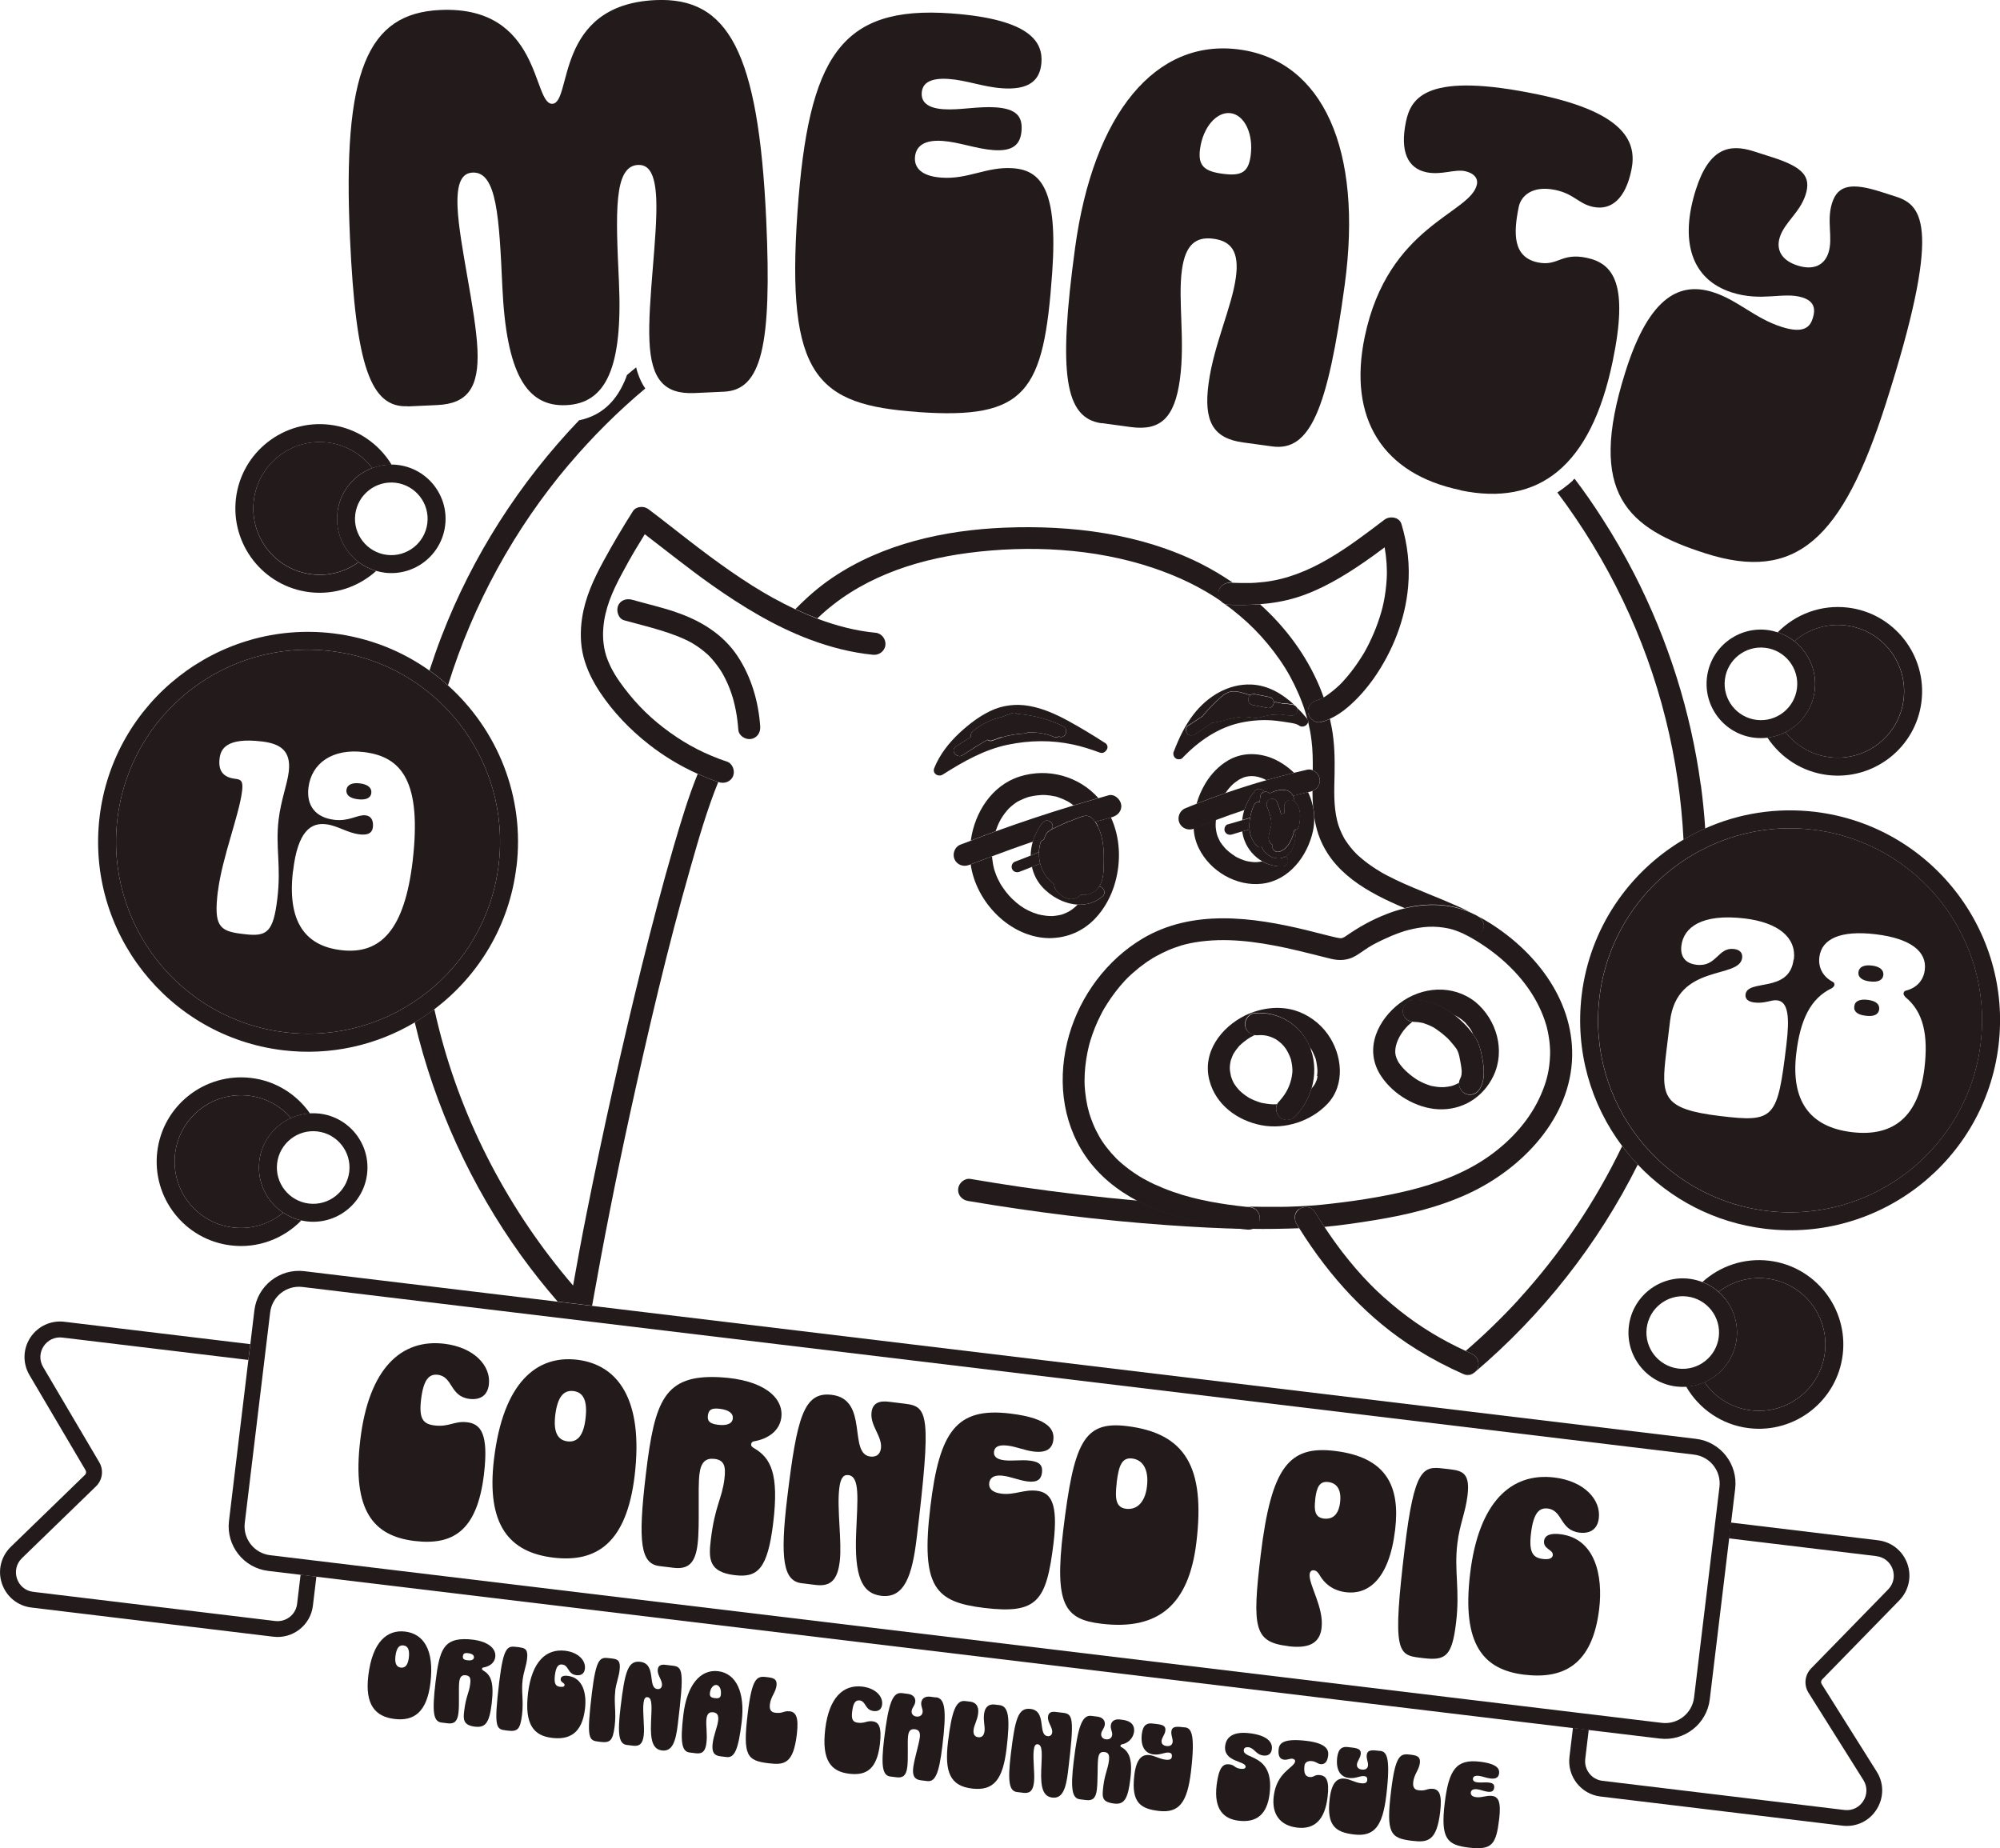 <svg viewBox="0 0 206.39 190.74" xmlns="http://www.w3.org/2000/svg" data-name="Layer 2" id="Layer_2">
  <defs>
    <style>
      .cls-1 {
        fill: none;
      }

      .cls-2 {
        fill: #231b1b;
      }
    </style>
  </defs>
  <g data-name="Layer 1" id="Layer_1-2">
    <g>
      <path d="M134.98,81.74c.23.47.4.98.51,1.49-.04-.54-.06-1.08-.06-1.62-.07.03-.14.05-.21.07-.08.02-.16.04-.24.06Z" class="cls-1"></path>
      <path d="M150.77,111.14s.05-.19.05-.21c.01-.1.02-.2.02-.3,0-.01,0-.02,0-.02,0-.03,0-.06,0-.09-.04-.45-.12-.89-.21-1.33-.07-.33-.16-.67-.33-.94-.04-.06-.23-.31-.34-.44-.12-.15-.25-.29-.38-.44-.07-.07-.14-.15-.21-.22-.02-.02-.08-.08-.11-.1-.15-.14-.31-.28-.48-.41-.15-.12-.3-.24-.46-.34-.09-.07-.19-.13-.28-.19-.01,0-.13-.08-.17-.1-.05-.03-.15-.08-.16-.08-.1-.05-.2-.1-.31-.14-.17-.07-.35-.13-.52-.19-.03,0-.04-.01-.06-.02-.02,0-.04,0-.07-.01-.09-.02-.18-.03-.27-.05-.09-.01-.18-.02-.28-.03-.01,0-.37-.01-.14-.01-.12,0-.23,0-.33-.03-.17.14-.38.32-.46.39-.65.64-1.22,1.58-1.3,2.47-.04.41.04.76.27,1.2,0,.01.05.09.07.13.02.03.06.09.06.08.07.1.14.2.22.29.09.11.18.22.28.32.04.04.08.09.13.13-.02-.02-.08-.08,0,0,.34.33.72.63,1.11.89.08.05.16.1.24.15.03.02.11.06.15.08.19.1.39.19.58.27.2.08.4.14.6.21.02,0,.02,0,.03.01.01,0,.02,0,.04,0,.11.02.22.04.33.06.2.03.41.05.61.06.05,0,.12,0,.15,0,.08,0,.16,0,.24-.01.2-.02.4-.05.6-.09.09-.02.26-.08.07-.01.09-.03.18-.06.26-.09.19-.07.36-.16.54-.25,0-.11.03-.23.09-.33.05-.09.09-.18.12-.27Z" class="cls-1"></path>
      <path d="M136.73,71.9s.02-.02.04-.03c.47-.32.91-.66,1.33-1.05.06-.06.12-.11.18-.17,0,0,.04-.04.07-.07.03-.03.07-.07.08-.08.05-.05.1-.1.15-.16.19-.21.38-.42.56-.64.43-.52.83-1.07,1.2-1.64.11-.17.22-.34.33-.52.04-.06.07-.12.11-.18,0-.01.05-.09.08-.14.16-.28.31-.57.45-.86.33-.68.63-1.37.88-2.08.14-.39.27-.79.38-1.19.01-.05.03-.1.04-.15,0-.01.05-.22.06-.22.04-.19.09-.38.13-.57.16-.79.27-1.6.31-2.4.06-1.01-.02-2.17-.21-3.27-.7.52-1.41,1.04-2.13,1.54-2.14,1.47-4.43,2.85-6.93,3.63-1.26.39-2.52.6-3.8.7,2.62,2.36,4.77,5.22,6.14,8.5.15.37.3.74.43,1.12.01,0,.02-.01.04-.02.02-.01.06-.03.09-.05Z" class="cls-1"></path>
      <path d="M151.38,105.96c.22.24.43.49.61.76-.03-.06-.05-.13-.08-.2-.04-.08-.08-.16-.13-.24-.02-.02-.09-.13-.11-.16-.14-.21-.3-.4-.47-.58-.03-.03-.04-.05-.05-.05,0,0-.02-.02-.05-.04-.08-.07-.16-.14-.24-.21-.28-.22-.57-.39-.87-.53.49.37.95.79,1.37,1.25Z" class="cls-1"></path>
      <path d="M140.01,88.15c.1.1.04.03,0,0h0Z" class="cls-1"></path>
      <path d="M111.9,111.57s0-.03,0,0h0Z" class="cls-1"></path>
      <path d="M138.72,96.66c.06-.03.04-.02,0,0h0Z" class="cls-1"></path>
      <path d="M136,110.44c-.02-.25-.04-.49-.09-.74-.01-.07-.03-.14-.04-.21,0,0,0-.03-.01-.05-.01-.04-.03-.1-.03-.12-.02-.05-.03-.1-.05-.15-.08-.23-.18-.45-.3-.67-.03-.05-.05-.1-.08-.14,0,0,0,0,0-.01-.06-.09-.13-.19-.19-.28.03.07.06.13.08.2.47,1.32.46,2.74.07,4.05.1-.11.19-.23.28-.35.03-.04.05-.08.06-.1.01-.02.03-.05.04-.07.05-.1.1-.21.14-.32.02-.04.03-.1.05-.14,0,0,0,0,0,0,.01-.1.04-.2.05-.3.02-.14.03-.29.04-.43,0-.02,0-.1,0-.14,0-.02,0-.03,0-.04Z" class="cls-1"></path>
      <path d="M128.61,80.14c-.22.04-.42.14-.69.27-.02,0-.02.01-.03.02-.03.02-.05.03-.08.05-.1.07-.21.14-.31.22-.09.07-.17.14-.26.21-.04.03-.15.14-.18.17-.15.17-.3.34-.44.52-.05.07-.1.15-.15.22,1.39-.48,2.8-.92,4.21-1.33-.15-.08-.31-.16-.47-.22-.55-.19-1.02-.26-1.61-.14Z" class="cls-1"></path>
      <path d="M121.95,97.51s0,0,0,0c.03,0,.05-.01.08-.02-.02,0-.06.02-.08.02Z" class="cls-1"></path>
      <path d="M41.64,169.8c-.47-.06-.74.3-.83,1.1-.09.74.09,1.14.56,1.19s.73-.29.82-1.03c.1-.8-.08-1.21-.55-1.27Z" class="cls-1"></path>
      <path d="M126.15,17.93c1.99.27,2.68-.16,2.91-1.86.31-2.27-.64-4.2-2.06-4.39-1.42-.19-2.85,1.41-3.16,3.68-.23,1.7.38,2.31,2.31,2.57Z" class="cls-1"></path>
      <path d="M48.31,170.6c-.39-.05-.51.06-.54.31-.03.23.06.37.46.42s.64-.05.67-.28c.03-.23-.18-.4-.6-.45Z" class="cls-1"></path>
      <path d="M127.01,109.5s0,.04,0,0h0Z" class="cls-1"></path>
      <path d="M133.23,111.44s.05-.23.05-.23c.02-.12.04-.25.06-.37.01-.1.02-.21.03-.31,0-.06,0-.12,0-.19,0,.08,0,.08,0,0,0-.21-.03-.42-.07-.63-.02-.11-.04-.22-.07-.33,0-.03,0-.04-.01-.06,0,0,0,0-.01-.03-.27-.77-.61-1.33-1.15-1.76-.09-.07-.17-.14-.26-.2,0,0-.14-.09-.17-.11-.19-.1-.39-.19-.59-.26-.36-.12-.84-.17-1.23-.14-.09,0-.18,0-.26,0-.04.02-.08.04-.12.05-.36.18-.4.2-.72.42-.24.17-.46.36-.68.55-.02.02-.04.03-.05.05,0,0-.01.02-.03.03-.04.04-.08.08-.12.13-.1.11-.19.23-.28.36-.08.11-.16.23-.23.35,0,.02-.02.04-.03.06-.03.07-.07.13-.09.2-.06.14-.11.28-.16.42,0,.02-.01.03-.01.05-.01.07-.03.13-.04.2-.03.15-.04.3-.05.45,0,.03,0,.06,0,.08,0,.05,0,.09,0,.14.01.14.03.28.06.42.02.08.04.17.05.25,0,0,0,.01,0,.03.01.04.06.17.06.17.02.05.04.09.05.14.05.12.11.24.16.36,0,0,.03.06.05.09.02.03.04.07.05.08.05.08.11.16.17.24.07.09.14.18.22.27.04.05.09.1.13.14,0,0,.01.01.03.03.03.03.07.07.08.08.05.04.1.09.15.13.08.06.15.12.23.18.09.07.19.14.28.2.06.04.11.07.17.11,0,0,.01,0,.03.02.03.02.09.05.11.06.06.03.12.06.18.09.11.05.21.1.32.14.2.08.41.15.62.22.05.02.28.06.04.01.05.01.1.02.15.03.12.02.23.05.35.06.21.03.43.06.65.07.08,0,.17,0,.25,0,0,0,.01,0,.03,0,.03,0,.14,0,.2-.01.04-.08.08-.15.14-.22.66-.71,1.07-1.36,1.31-2.3Z" class="cls-1"></path>
      <path d="M73.94,173.89c-.31-.04-.61.31-.67.81-.04.37.09.5.51.55.43.05.58-.04.63-.41.06-.49-.15-.91-.46-.94Z" class="cls-1"></path>
      <path d="M115.22,119.56c-.1-.11-.05-.05,0,0h0Z" class="cls-1"></path>
      <path d="M121.92,97.52s.02,0,.02,0c0,0,0,0,0,0,0,0-.02,0-.03,0Z" class="cls-1"></path>
      <path d="M145.33,95.95c-.25.06-.48.13-.82.25-.3.1-.6.22-.89.34-.67.27-1.32.59-1.95.93-.61.33-1.15.77-1.77,1.14-.81.48-1.67.53-2.57.31-1.55-.39-3.1-.8-4.67-1.13-3.09-.66-6.23-1.08-9.33-.57-.3.05-.6.11-.89.18-.12.03-.23.06-.35.09-.02,0-.04.01-.06.02.03,0,.03,0-.09.02-.47.15-.94.31-1.4.51-.46.2-.9.42-1.33.66-.06.04-.13.07-.19.11,0,0,0,0-.01,0-.1.06-.2.12-.29.19-.2.13-.39.26-.58.39-.4.29-.79.6-1.16.92-.2.17-.39.35-.58.53-.05.05-.29.3-.1.1-.08.09-.16.17-.24.25-.67.73-1.28,1.52-1.81,2.36-.07.11-.14.22-.21.34-.01.02-.09.16-.13.21-.03.06-.12.22-.14.25-.06.1-.11.21-.16.31-.23.44-.43.89-.62,1.35-.18.44-.34.9-.48,1.36-.04.14-.08.28-.12.42-.01.04-.02.08-.03.12-.05.23-.11.45-.15.67-.19.96-.3,1.93-.3,2.9,0,.04,0,.08,0,.13,0,.01,0,.03,0,.04,0,.11,0,.23.01.34.01.24.03.48.06.72.05.48.13.96.23,1.43.05.21.1.41.16.62.02.05.05.17.06.21.04.12.08.24.12.36.16.45.34.88.55,1.31.12.23.24.46.37.69,0,0,0,0,0,0,.02.04.05.08.07.12.06.1.13.2.19.3.28.42.6.83.93,1.21.18.21.37.4.56.6,0,0,.01.01.02.02.06.06.12.11.18.17.12.11.24.22.36.32.52.45,1.08.86,1.66,1.22.16.1.33.2.5.3.01,0,.27.15.3.16.29.15.58.3.87.44.63.29,1.28.55,1.93.78.65.23,1.31.43,1.98.6.05.01.21.05.21.05.08.02.16.04.24.06.16.04.32.07.48.11.32.07.64.14.97.2,1.22.23,2.45.4,3.69.53,1.01.02,2.01.03,3.02.03.15,0,.3,0,.45,0,.01,0,.04,0,.05,0,.02,0,.05,0,.07,0,.22,0,.45,0,.67-.01.44-.01.88-.03,1.32-.05.74-.03,1.47-.08,2.2-.16,2.99-.31,6.01-.74,8.94-1.46,2.94-.72,5.96-1.86,8.38-3.59,2.31-1.66,4.25-3.83,5.34-6.4.57-1.33.85-2.5.9-3.99.01-.37.01-.49-.02-.92-.02-.31-.06-.63-.11-.94-.05-.35-.13-.69-.21-1.03-.02-.08-.04-.15-.06-.23.01.05.05.17-.02-.05-.05-.15-.09-.3-.14-.44-.86-2.49-2.48-4.6-4.42-6.27-1.31-1.13-2.64-1.99-4.07-2.72-.5-.22-1.02-.41-1.46-.5-1.44-.3-2.68-.21-4.13.16ZM137,113.9c-1.69,1.79-4.39,2.68-6.81,2.21-2.47-.47-4.71-2.1-5.37-4.61-.77-2.92,1.19-5.49,3.7-6.73,1.59-.75,3.39-1.01,5.09-.52,1.37.39,2.61,1.31,3.43,2.47,1.48,2.09,1.84,5.2-.03,7.18ZM154.1,111.05c-1.07,2.22-3.22,3.55-5.68,3.43-2.27-.11-4.64-1.52-5.89-3.4-.87-1.31-1.07-2.8-.55-4.29.44-1.27,1.37-2.42,2.43-3.23,2.3-1.75,5.5-1.98,7.83-.14,2.19,1.81,3.12,5.01,1.85,7.64Z" class="cls-1"></path>
      <path d="M110.23,82.75c-.06-.03-.12-.06-.17-.09-.15-.08-.31-.15-.46-.21-.14-.06-.28-.11-.42-.16-.07-.02-.14-.04-.21-.07-.02,0-.03,0-.04-.01,0,0-.02,0-.04,0-.35-.08-.7-.13-1.05-.15-.09,0-.19,0-.28,0-.02,0-.03,0-.04,0-.02,0-.03,0-.05,0-.15,0-.3.02-.45.04-.2.02-.41.06-.61.1-.09.02-.18.04-.27.06.05-.01.18-.06-.04.01-.32.1-.63.23-.92.38-.02.01-.16.09-.19.1-.05.03-.09.06-.14.09-.14.09-.27.19-.4.3-.3.25-.42.37-.66.67-.5.62-.78,1.18-1.05,1.96,0,.01,0,.03-.01.04,2.65-.96,5.33-1.85,8.03-2.67-.15-.11-.3-.23-.46-.33-.03-.02-.31-.17-.08-.05Z" class="cls-1"></path>
      <polygon points="98.56 77.84 98.56 77.84 98.56 77.83 98.56 77.84" class="cls-1"></polygon>
      <path d="M41.81,168.37c-1.84-.22-3.37,1.02-3.8,4.52-.37,3.03.71,4.26,2.71,4.5,2,.24,3.33-.7,3.7-3.73.42-3.5-.78-5.07-2.61-5.29ZM42.19,171.06c-.09.74-.36,1.08-.82,1.03s-.65-.45-.56-1.19c.1-.8.36-1.16.83-1.1s.64.47.55,1.27Z" class="cls-2"></path>
      <path d="M48.3,169.16c-2.52-.13-2.95,1.07-3.35,4.38-.38,3.18-.23,4.12.62,4.22l.65.08c.67.08.99-.22,1.09-1.08.11-.87,0-2.51.08-3.19.07-.57.3-.74.68-.69.46.05.52.35.45.9-.11.94-.43,1.21-.62,2.79-.11.87-.09,1.46,1.09,1.61,1.04.12,1.5-.27,1.75-2.38.27-2.26-.12-2.96-.85-3.4-.1-.06-.16-.11-.15-.19s.06-.12.14-.13c.63-.11,1.16-.47,1.23-1.09.11-.89-.79-1.72-2.82-1.83ZM48.23,171.33c-.41-.05-.49-.18-.46-.42.03-.25.14-.36.54-.31.42.05.62.21.6.45-.03.23-.26.33-.67.28Z" class="cls-2"></path>
      <path d="M53.61,169.99l-.34-.04c-.91-.11-1.31,0-1.75,3.6-.57,4.76-.33,4.9.7,5.02l.15.02c1.02.12,1.31-.08,1.5-1.62.18-1.5-.09-2.34.06-3.59.11-.89.37-1.42.46-2.19.12-.97-.19-1.12-.77-1.19Z" class="cls-2"></path>
      <path d="M58.6,172.94c-.43-.05-.71.04-.74.31-.05.38.43.39.4.65-.01.11-.11.21-.45.17-.46-.05-.65-.29-.55-1.17.11-.92.37-1.18.76-1.13.7.08.54.99,1.46,1.1.49.06.82-.16.88-.66.1-.85-.67-1.69-2.03-1.86-1.97-.24-3.45,1.12-3.84,4.38-.39,3.27.62,4.39,2.47,4.61,1.74.21,3.1-.4,3.41-3,.18-1.48-.16-3.21-1.78-3.4Z" class="cls-2"></path>
      <path d="M63.48,174.53c.11-.89.37-1.42.46-2.19.12-.97-.19-1.12-.77-1.19l-.34-.04c-.91-.11-1.31,0-1.75,3.6-.57,4.76-.33,4.9.7,5.02l.15.02c1.02.12,1.31-.08,1.5-1.62.18-1.5-.09-2.34.06-3.59Z" class="cls-2"></path>
      <path d="M69.41,171.89l-.75-.09c-.43-.05-.73.06-.78.48-.07.62.49,1.1.43,1.64-.04.32-.26.41-.48.38-1.04-.12-.05-2.61-1.76-2.81-1.28-.15-1.59,1.03-2.03,4.68-.34,2.82-.17,3.81.65,3.9l.65.08c.67.08.99-.22,1.09-1.08.11-.87-.14-2.4-.02-3.33.05-.44.18-.63.41-.6.54.07.42,1.1.36,2.64-.08,1.92.23,2.75,1.14,2.86,1.06.13,1.41-.93,1.62-2.64.68-5.62.52-5.99-.53-6.11Z" class="cls-2"></path>
      <path d="M74.12,172.46c-1.87-.23-3.24,1.47-3.6,4.49-.34,2.82-.17,3.81.65,3.9l.65.08c.67.08.98-.22,1.08-1.08.11-.87-.07-1.77,0-2.45.07-.57.3-.75.7-.7.39.05.58.28.51.85-.08.68-.47,1.51-.57,2.38-.1.86.13,1.23.79,1.31l.65.08c.84.1,1.22-.82,1.56-3.64.36-3.02-.56-4.99-2.43-5.22ZM74.4,174.83c-.04.37-.19.46-.63.41-.42-.05-.55-.18-.51-.55.06-.49.36-.84.67-.81.31.04.52.45.46.94Z" class="cls-2"></path>
      <path d="M81.46,176.6c-.55-.07-.7.24-1.42.15-.34-.04-.68-.17-.59-.88.1-.8.6-1.23.68-1.92.09-.75-.39-.81-1.08-.89-.95-.11-1.45.09-1.89,3.78-.53,4.37-.07,4.85,2.15,5.12,1.64.2,2.56.05,2.92-2.99.22-1.85-.13-2.3-.76-2.38Z" class="cls-2"></path>
      <path d="M88.69,175.47c.7.08.54.99,1.46,1.1.49.06.82-.16.88-.66.1-.85-.67-1.69-2.03-1.86-1.97-.24-3.45,1.12-3.84,4.38-.39,3.27.62,4.39,2.47,4.61,1.74.21,2.85-.43,3.17-3.03.22-1.85-.13-2.3-.76-2.38-.58-.07-.83.23-1.48.15-.53-.06-.73-.3-.62-1.17.11-.92.37-1.18.76-1.13Z" class="cls-2"></path>
      <path d="M96.62,175.17l-.63-.08c-.52-.06-.87.18-.92.61-.05.39.18.66.14.99-.04.3-.27.49-.63.45-.36-.04-.54-.29-.5-.59.04-.33.33-.54.37-.93.05-.43-.23-.75-.75-.82l-.63-.08c-.96-.12-1.39,1.06-1.83,4.71-.34,2.82-.17,3.81.65,3.9l.65.08c.67.08.99-.22,1.09-1.08.11-.87,0-2.51.08-3.19.07-.57.3-.74.7-.69.39.05.58.27.51.84-.08.68-.57,2.24-.68,3.12-.1.86.14,1.23.8,1.31l.65.08c.84.1,1.22-.82,1.56-3.64.44-3.65.3-4.89-.66-5.01Z" class="cls-2"></path>
      <path d="M103.15,175.96l-.51-.06c-.52-.06-1,.17-1.09.98-.09.75.11,1.24.05,1.76-.06.47-.29.68-.65.63-.36-.04-.54-.3-.48-.77.06-.52.38-.94.47-1.69.1-.81-.31-1.15-.83-1.21l-.51-.06c-.96-.12-1.39,1.06-1.77,4.21-.38,3.14.23,4.55,2.48,4.82,2.26.27,3.18-.95,3.56-4.1.38-3.15.24-4.4-.72-4.51Z" class="cls-2"></path>
      <path d="M109.68,176.75l-.75-.09c-.43-.05-.73.06-.78.48-.07.62.49,1.1.43,1.64-.04.32-.26.41-.48.38-1.04-.12-.05-2.61-1.76-2.81-1.28-.15-1.59,1.03-2.03,4.68-.34,2.82-.17,3.81.65,3.9l.65.08c.67.08.99-.22,1.09-1.08.11-.87-.14-2.4-.02-3.33.05-.44.18-.63.41-.6.54.07.42,1.1.36,2.64-.08,1.92.23,2.75,1.14,2.86,1.06.13,1.41-.93,1.62-2.64.68-5.62.52-5.99-.53-6.11Z" class="cls-2"></path>
      <path d="M115.73,180.31c-.07-.03-.11-.09-.1-.18,0-.07.06-.1.14-.12.63-.11,1.17-.62,1.26-1.3.08-.63-.27-1.12-1.16-1.23l-.32-.04c-.52-.06-.87.18-.92.61-.05.39.18.66.14.99-.04.3-.27.49-.63.45-.36-.04-.54-.29-.5-.59.04-.33.33-.54.37-.93.05-.43-.23-.75-.75-.82l-.63-.08c-.96-.12-1.39,1.06-1.83,4.71-.34,2.82-.17,3.81.65,3.9l.65.08c.67.08.99-.22,1.09-1.08.11-.87.05-2.51.13-3.18.07-.57.25-.74.65-.7.46.05.53.35.47.87-.12.96-.43,1.36-.59,2.72-.13,1.1-.15,1.57,1.14,1.73,1.07.13,1.42-.57,1.66-2.58.25-2.06-.17-2.81-.92-3.25Z" class="cls-2"></path>
      <path d="M122.25,178.26l-.34-.04c-.69-.08-.98.03-1.03.45-.05.42.17.76.13,1.1-.04.3-.26.46-.63.41-.37-.04-.54-.25-.51-.55.04-.34.34-.62.39-1.04.05-.42-.17-.6-.89-.68l-.43-.05c-.55-.07-.99.11-1.11,1.08-.14,1.2.27,2,1.22,2.11.7.08,1.13-.24,1.57-.19.27.03.34.19.31.41-.02.19-.11.39-.65.32-.62-.07-1.08-.4-1.64-.47-.73-.09-1.38.28-1.59,2.13-.33,2.82.7,3.41,2.53,3.63,2.11.25,2.94-.88,3.32-4.04.49-4.1-.02-4.52-.65-4.59Z" class="cls-2"></path>
      <path d="M128.81,180.3c.65.08.77.77,1.56.86.49.06.82-.16.88-.66.1-.85-.7-1.45-2.3-1.64-1.49-.18-2.39.25-2.52,1.31-.2,1.7,2.19,1.53,2.11,2.17-.02.17-.2.23-.52.19-.65-.08-.58-.39-1.16-.46-.63-.08-1.08.28-1.31,2.13-.31,2.6.79,3.51,2.28,3.69,1.85.22,2.93-.65,3.19-2.8.5-4.19-2.79-3.49-2.67-4.5.02-.17.14-.32.46-.28Z" class="cls-2"></path>
      <path d="M135.4,181.74c.43.05.54.27.88.31.42.05.71-.25.78-.89.07-.59-.19-1.26-2.22-1.51-2.5-.3-2.82.3-2.89.85-.08.68.12,1.04.56,1.09.33.04.62-.13.85-.1.21.03.31.14.29.27-.08.67-1.9,1.07-2.21,3.61-.22,1.85.66,3.02,2.42,3.23,1.77.21,2.86-.78,3.14-3.16.21-1.73-.15-2.18-.78-2.26-.58-.07-.62.25-1.07.2-.57-.07-.6-.6-.53-1.2.03-.23.25-.51.78-.44Z" class="cls-2"></path>
      <path d="M142.41,180.69l-.34-.04c-.69-.08-.98.03-1.03.45-.05.42.17.76.13,1.1-.04.3-.26.46-.63.41-.37-.04-.54-.25-.51-.55.04-.34.34-.62.39-1.04.05-.42-.17-.6-.89-.68l-.43-.05c-.55-.07-.99.11-1.11,1.08-.14,1.2.27,2,1.22,2.11.7.08,1.13-.24,1.57-.19.27.03.34.19.31.41-.02.19-.11.39-.65.32-.62-.07-1.08-.4-1.64-.47-.73-.09-1.38.28-1.59,2.13-.33,2.82.7,3.41,2.53,3.63,2.11.25,2.94-.88,3.32-4.04.49-4.1-.02-4.52-.65-4.59Z" class="cls-2"></path>
      <path d="M147.85,184.6c-.55-.07-.7.24-1.42.15-.34-.04-.68-.17-.59-.88.1-.8.6-1.23.68-1.92.09-.75-.39-.81-1.08-.89-.95-.11-1.45.09-1.89,3.78-.53,4.37-.07,4.85,2.15,5.12,1.64.2,2.56.05,2.92-2.99.22-1.85-.13-2.3-.76-2.38Z" class="cls-2"></path>
      <path d="M153.95,185.33c-.58-.07-1.01.2-1.6.13-.46-.05-.59-.26-.57-.48.02-.18.15-.39.63-.34.37.04.75.22,1.13.26.44.05.61-.1.65-.41.04-.31-.09-.49-.55-.54-.39-.05-.82.03-1.17-.02-.37-.04-.49-.2-.47-.39.02-.18.16-.33.62-.28.39.05.76.22,1.18.27.58.07.85-.12.9-.53.05-.42-.13-.98-1.97-1.2-2.45-.3-3.22.81-3.64,4.25-.45,3.7.24,4.34,2.46,4.61,2.43.29,2.84-.31,3.16-2.96.22-1.85-.13-2.3-.76-2.38Z" class="cls-2"></path>
      <path d="M151.85,94.19c-1.96-.98-4.01-1.74-6.03-2.6-.62-.26-1.23-.53-1.83-.82-.29-.14-.57-.28-.86-.43-.13-.07-.26-.14-.39-.21-.05-.03-.09-.05-.14-.08-.02-.01-.17-.1-.18-.11-.54-.32-1.07-.68-1.57-1.07-.24-.19-.47-.38-.69-.58-.05-.05-.1-.09-.15-.14,0,0,0,0-.02-.02-.12-.13-.24-.25-.36-.38-.18-.21-.36-.43-.52-.65-.08-.11-.16-.23-.24-.35,0,0-.06-.1-.1-.15-.03-.05-.07-.13-.08-.14-.31-.57-.57-1.19-.71-1.8-.38-1.61-.29-3.18-.26-4.81.03-1.59,0-3.18-.29-4.75-.06-.3-.12-.61-.19-.91-.31.14-.62.25-.95.33-.6.14-1.22-.39-1.3-.96-.1-.65.36-1.16.96-1.3,0,0,0,0,0,0,.02,0,.04-.01.06-.02.1-.04.21-.08.31-.12.1-.04.19-.09.28-.14-.13-.38-.28-.75-.43-1.12-1.38-3.28-3.52-6.14-6.14-8.5-1.09.08-2.18.09-3.29.05-.15,0-.29-.05-.42-.12.28.2.56.4.83.61,1.12.88,2.07,1.75,2.97,2.74.94,1.04,1.79,2.15,2.53,3.34.62.99,1.28,2.34,1.74,3.58.21.55.37,1.09.52,1.64.07.11.1.23.09.33.14.59.26,1.2.34,1.87.13,1.02.14,2.05.13,3.09.37.15.67.51.72.9.08.56-.26,1.03-.75,1.23,0,.54.02,1.08.06,1.62.08.38.13.77.14,1.17.09.55.21,1.09.39,1.63,1.35,4.03,5.14,6.08,8.92,7.67,2.31-.56,4.7-.51,6.91.48ZM140.01,88.15s.1.1,0,0h0Z" class="cls-2"></path>
      <path d="M117.41,123.9c-4-.35-7.99-.83-11.97-1.4-1.77-.26-3.53-.54-5.29-.84-.61-.1-1.2.41-1.27,1-.08.64.39,1.17,1,1.27,6.82,1.16,13.7,2.01,20.61,2.5,2.68.19,5.37.34,8.06.39-.63-.07-1.27-.14-1.9-.22-3.12-.43-6.39-1.22-9.24-2.7Z" class="cls-2"></path>
      <path d="M125.74,61.12c.08-.65.65-1.02,1.27-1,.07,0,.13,0,.2,0-1.07-.73-2.18-1.39-3.33-1.97-6.2-3.1-13.32-3.97-20.18-3.7-6.23.25-12.6,1.65-17.82,5.18-1.39.94-2.63,2.03-3.8,3.23.75.35,1.5.67,2.26.96,4.22-4.06,9.84-6.01,15.57-6.76,6.29-.82,13.01-.49,19.04,1.53,2.57.86,5.03,2.02,7.24,3.57-.31-.25-.49-.67-.45-1.05Z" class="cls-2"></path>
      <path d="M134.04,124.8c.45-.35,1.28-.33,1.6.19.33.55.68,1.08,1.03,1.62,1.75-.16,3.49-.42,5.21-.7,3.31-.54,6.63-1.33,9.68-2.75,5.5-2.55,10.56-7.78,10.68-14.18.11-5.99-4-11.06-8.95-14-.23-.14-.47-.27-.71-.4.44.31.68.83.45,1.38-.22.53-.95.91-1.49.62-.2-.11-.41-.21-.63-.3,1.43.74,2.76,1.59,4.07,2.72,1.94,1.68,3.56,3.78,4.42,6.27.05.15.1.3.14.44.07.22.03.1.02.05.02.08.04.15.06.23.09.34.16.69.21,1.03.05.31.09.62.11.94.03.43.03.55.02.92-.05,1.49-.33,2.66-.9,3.99-1.09,2.57-3.03,4.75-5.34,6.4-2.42,1.74-5.44,2.88-8.38,3.59-2.93.71-5.94,1.15-8.94,1.46-.73.08-1.47.12-2.2.16-.44.02-.88.04-1.32.05-.22,0-.45.01-.67.01-.02,0-.05,0-.07,0-.02,0-.04,0-.05,0-.15,0-.3,0-.45,0-1.01,0-2.01,0-3.02-.03.13.01.25.03.38.04.62.06,1.07.67,1,1.27-.06.52-.48.91-.98.99,1.69.03,3.37,0,5.05-.06-.08-.12-.16-.24-.23-.37-.32-.53-.34-1.19.19-1.6Z" class="cls-2"></path>
      <path d="M72,79.86c-.99,2.44-1.74,4.98-2.48,7.49-1.19,4.08-2.26,8.21-3.29,12.33-2.1,8.5-4.01,17.06-5.72,25.65-.49,2.44-.93,4.88-1.37,7.33-6.56-7.65-11.38-16.76-13.85-26.54-.17-.66-.32-1.32-.47-1.98-.65.49-1.32.94-2.02,1.36,2.05,8.66,5.81,16.89,11.01,24.11,1.18,1.63,2.43,3.2,3.74,4.71l3.55.43c1.17-6.6,2.46-13.16,3.89-19.71,1.88-8.56,3.86-17.11,6.27-25.53.84-2.95,1.7-5.95,2.86-8.81-.72-.24-1.43-.53-2.13-.84,0,0,0,0,0,0Z" class="cls-2"></path>
      <path d="M58.74,47.9c2.39-2.82,5.02-5.44,7.85-7.81-.35-.5-.59-1.04-.77-1.58-.07-.2-.13-.4-.17-.6-.32.26-.64.52-.95.79-.08.24-.17.46-.26.67-.07.16-.14.31-.22.46-.83,1.66-2.03,2.76-3.59,3.3-.28.1-.56.18-.87.24-6.14,6.42-11.01,14.01-14.2,22.31-.45,1.16-.85,2.33-1.24,3.51.67.47,1.3.99,1.91,1.53,2.59-8.36,6.85-16.15,12.51-22.83Z" class="cls-2"></path>
      <path d="M175.51,81c-1.03-7.58-3.37-14.95-6.85-21.75-1.01-1.96-2.11-3.88-3.31-5.74-.9-1.41-1.85-2.78-2.86-4.11,0,0,0,0,0,0-.06.06-.12.11-.19.16,0,0,.01.01.02.02-.15.13-.3.27-.45.39-.38.31-.76.59-1.16.85,5.23,6.95,9.08,14.94,11.18,23.39,1.02,4.09,1.63,8.26,1.84,12.44.72-.43,1.47-.81,2.24-1.16-.1-1.5-.25-3-.45-4.49Z" class="cls-2"></path>
      <path d="M156.66,134.17c-1.7,1.85-3.51,3.6-5.41,5.24.21.1.41.19.62.29.57.25.86.9.62,1.49-.23.55-.91.87-1.47.63.33.17.75.15,1.12-.17,7.01-5.94,12.78-13.27,16.87-21.47-.57-.61-1.11-1.25-1.61-1.91-2.78,5.78-6.4,11.15-10.75,15.9Z" class="cls-2"></path>
      <path d="M133.6,104.26c-1.7-.49-3.5-.23-5.09.52-2.51,1.24-4.47,3.82-3.7,6.73.66,2.51,2.9,4.14,5.37,4.61,2.43.46,5.12-.42,6.81-2.21,1.87-1.98,1.52-5.09.03-7.18-.82-1.16-2.07-2.07-3.43-2.47ZM127.01,109.5s0,.03,0,0h0ZM135.96,111.05c-.01.1-.04.2-.05.3,0,0,0,0,0,0-.02.04-.03.1-.05.14-.04.11-.09.21-.14.32-.01.02-.03.05-.04.07-.01.02-.04.06-.06.1-.09.12-.18.24-.28.35-.31,1.03-.86,1.99-1.6,2.79-.42.45-1.07.62-1.6.22-.39-.3-.58-.93-.36-1.39-.06,0-.17,0-.2.01-.01,0-.02,0-.03,0-.08,0-.17,0-.25,0-.22-.01-.43-.04-.65-.07-.12-.02-.23-.04-.35-.06-.05,0-.1-.02-.15-.03.24.05,0,0-.04-.01-.21-.07-.41-.13-.62-.22-.11-.04-.22-.09-.32-.14-.06-.03-.12-.06-.18-.09-.01,0-.07-.04-.11-.06-.01,0-.02-.01-.03-.02-.06-.04-.11-.07-.17-.11-.1-.06-.19-.13-.28-.2-.08-.06-.16-.12-.23-.18-.05-.04-.1-.09-.15-.13,0,0-.05-.05-.08-.08-.01-.01-.02-.02-.03-.03-.04-.05-.09-.1-.13-.14-.07-.09-.15-.17-.22-.27-.06-.08-.11-.16-.17-.24,0-.01-.03-.05-.05-.08-.02-.03-.04-.08-.05-.09-.06-.12-.12-.24-.16-.36-.02-.05-.04-.09-.05-.14,0,0-.04-.13-.06-.17,0-.01,0-.02,0-.03-.02-.08-.04-.17-.05-.25-.03-.14-.04-.28-.06-.42,0-.05,0-.09,0-.14,0-.02,0-.05,0-.08.01-.15.02-.3.05-.45.01-.07.02-.13.04-.2,0-.01,0-.03.01-.05.05-.14.1-.28.16-.42.03-.07.06-.13.09-.2.01-.02.02-.04.03-.06.07-.12.15-.24.23-.35.09-.12.18-.24.28-.36.04-.04.08-.09.12-.13.02-.02.02-.03.03-.03.01-.01.03-.02.05-.05.22-.2.44-.38.68-.55.32-.22.36-.24.72-.42.04-.02.08-.04.12-.05-.51-.06-.96-.41-1.04-.96-.09-.58.35-1.24.96-1.3,2.49-.22,4.8,1.2,5.72,3.51.07.09.13.19.19.28,0,0,0,0,0,.01.03.05.05.1.08.14.11.22.21.44.3.67.02.05.04.1.05.15,0,.01.02.08.03.12,0,.03.01.05.01.05.01.07.03.14.04.21.05.24.07.49.09.74,0,0,0,.02,0,.04,0,.04,0,.12,0,.14,0,.14-.02.29-.04.43Z" class="cls-2"></path>
      <path d="M144.42,103.55c-1.07.81-1.99,1.96-2.43,3.23-.52,1.49-.33,2.98.55,4.29,1.25,1.88,3.62,3.29,5.89,3.4,2.46.12,4.61-1.21,5.68-3.43,1.26-2.63.34-5.82-1.85-7.64-2.33-1.84-5.53-1.61-7.83.14ZM150.87,105.23c.08.07.16.14.24.21.03.02.04.04.05.04,0,0,.02.02.05.05.16.19.33.38.47.58.02.03.09.14.11.16.04.08.09.16.13.24.03.06.05.13.08.2.14.19.27.39.39.6.27.49.41,1.05.52,1.6.23,1.11.41,2.33-.14,3.37-.3.57-.86.85-1.49.62-.44-.16-.75-.68-.71-1.16-.17.09-.35.18-.54.25-.09.03-.18.06-.26.09.19-.06.02,0-.07.01-.2.04-.4.07-.6.09-.08,0-.16.01-.24.01-.03,0-.1,0-.15,0-.2,0-.41-.03-.61-.06-.11-.02-.22-.04-.33-.06-.02,0-.03,0-.04,0-.01,0-.02,0-.03-.01-.2-.06-.4-.13-.6-.21-.2-.08-.39-.17-.58-.27-.04-.02-.12-.06-.15-.08-.08-.05-.16-.1-.24-.15-.4-.26-.77-.56-1.11-.89-.09-.09-.03-.03,0,0-.04-.04-.08-.09-.13-.13-.1-.1-.19-.21-.28-.32-.08-.09-.14-.19-.22-.29,0,0-.04-.06-.06-.08-.02-.03-.06-.11-.07-.13-.23-.44-.31-.79-.27-1.2.08-.89.65-1.83,1.3-2.47.08-.08.28-.25.46-.39-.49-.08-.86-.38-.97-.93-.11-.55.36-1.29.96-1.3,1.11-.02,2.18.21,3.16.76.4.22.77.48,1.13.75.3.13.59.31.87.53Z" class="cls-2"></path>
      <path d="M110.73,76.83c.94.2,1.86.5,2.76.83.28.1.51-.01.65-.2.16-.18.21-.44.06-.64-.05-.08-.13-.15-.23-.19-1.22-.79-2.46-1.54-3.74-2.24-1.25-.68-2.56-1.27-3.96-1.53-1.39-.26-2.8-.1-4.07.51-1.17.56-2.23,1.38-3.18,2.26-1.1,1.03-2.04,2.22-2.61,3.63-.23.57.42.96.88.67,2.08-1.32,4.28-2.58,6.72-3.08,2.22-.46,4.49-.5,6.71-.02ZM101.9,76.34c-.86.52-1.72,1.05-2.56,1.59-.28.18-.59.09-.77-.1,0,0,0,0,0,0,0,0,0,0,0,0-.21-.22-.26-.58.07-.79.51-.33,1.03-.66,1.55-.98-.04-.2,0-.42.18-.57.88-.75,1.91-1.25,3.01-1.49.35-.14.71-.28,1.07-.4.23-.08.42-.03.56.08,1.63.12,3.22.55,4.69,1.26.66.32.23,1.38-.43,1.06-.13.1-.32.13-.53.04-.86-.37-1.77-.49-2.68-.45-.07.05-.15.09-.25.1-.84.04-1.65.17-2.45.41-.11.03-.22.07-.32.11-.2.07-.4.13-.6.22-.21.08-.39.04-.53-.06Z" class="cls-2"></path>
      <path d="M113.28,85.27c.67,1.31.66,2.86.61,4.3-.02.66-.09,1.35-.46,1.91.44.03.78.66.34,1.03-.76.65-1.66.89-2.56.84-.31.31-.65.58-.96.74-.16.08-.32.16-.49.22-.07.03-.13.05-.2.07-.03,0-.04.02-.06.02-.02,0-.03,0-.06.01-.17.04-.34.07-.52.09-.09.01-.17.02-.26.03-.03,0-.16,0-.22,0-.32,0-.64-.04-.95-.1-.09-.02-.19-.04-.28-.06-.01,0-.02,0-.03,0-.02,0-.04-.01-.06-.02-.18-.06-.37-.12-.55-.19-.69-.28-1.12-.54-1.73-1.05-.51-.43-.98-.95-1.4-1.59-.05-.07-.09-.14-.14-.21-.02-.03-.03-.05-.04-.07,0,0,0-.01-.03-.05-.09-.16-.17-.32-.25-.48-.08-.16-.15-.33-.21-.49-.04-.09-.07-.18-.1-.28,0-.02-.05-.16-.07-.21-.09-.32-.15-.65-.19-.99-.02-.13-.03-.25-.03-.38-.74.28-1.47.55-2.21.84.54,3.88,4.04,7.53,8.06,7.61,1.85,0,3.48-.67,4.77-2.01.99-1.03,1.7-2.37,2.08-3.74.62-2.22.52-4.63-.44-6.71-.53.15-1.06.31-1.59.46.09.15.17.3.25.44Z" class="cls-2"></path>
      <path d="M102.75,85.75c.27-.78.55-1.34,1.05-1.96.24-.3.36-.42.66-.67.13-.11.26-.2.4-.3.04-.03.09-.06.14-.09.02-.01.16-.09.19-.1.3-.15.61-.28.92-.38.22-.07.08-.02.04-.01.09-.02.18-.04.27-.06.2-.04.4-.08.61-.1.15-.02.3-.03.45-.04.02,0,.03,0,.05,0,0,0,.02,0,.04,0,.09,0,.19,0,.28,0,.35.02.71.07,1.05.15.02,0,.03,0,.04,0,.01,0,.02,0,.04.01.07.02.14.04.21.07.14.05.28.1.42.16.16.07.31.14.46.21.06.03.12.06.17.09-.23-.12.05.03.08.05.16.1.31.21.46.33.85-.26,1.71-.5,2.57-.75-2.01-2.27-5.22-3.15-8.14-2.22-2.86.91-4.63,3.7-5.03,6.61.86-.33,1.71-.66,2.57-.97,0-.01,0-.03.01-.04Z" class="cls-2"></path>
      <path d="M134.9,74.19s-.03-.05-.05-.07c-.32-.39-.67-.77-1.04-1.13.19.35-.02.87-.54.85-.38-.02-.76-.06-1.13-.12-.39,0-.79.02-1.19.08-.35.06-.67.17-1.02.24-.38.08-.75,0-1.12-.05-1.28-.17-2.51.45-3.77.61-.61.41-1.19.83-1.74,1.17-.26.16-.6.17-.8-.1-.17-.23-.17-.64.1-.8.49-.3,1-.65,1.53-1,.02-.05.05-.1.09-.14.43-.5.88-.97,1.36-1.42.43-.4.9-.88,1.5-.96.59-.08,1.26.17,1.82.34.04.01.08.03.12.04.11-.08.28-.14.42-.12.5.1,1,.2,1.5.3.16.03.28.09.38.21.06.08.09.17.11.27.28.07.56.13.84.18.38.01.76.05,1.13.12.07.01.13.04.19.07-1.24-1.15-2.71-2.04-4.45-2.12-2.4-.1-4.55,1.24-5.98,3.09-.88,1.14-1.5,2.45-2.01,3.78-.07.12-.08.26-.05.4,0,.01,0,.02,0,.03.04.12.11.23.2.3.13.1.27.13.41.11.16,0,.31-.08.41-.24,1.65-1.68,3.62-3.05,5.96-3.54,1.19-.25,2.42-.33,3.63-.19.44.05.89.12,1.33.19.19.03.39.06.58.11.08.02.16.05.24.08.04.02.18.12.1.03.38.4.98.11,1.03-.3.01-.11-.01-.22-.09-.33Z" class="cls-2"></path>
      <path d="M100.01,89.26s.09-.04.14-.05c.73-.29,1.47-.56,2.21-.84,1.4-.53,2.81-1.03,4.23-1.52.21-.71.55-1.38,1.02-1.96.46-.57,1.37.12.91.69.46-.23.93-.45,1.4-.65.15-.1.32-.17.48-.19.27-.11.53-.22.8-.32.43-.16.9-.38,1.34-.11.2.12.35.32.48.52.53-.15,1.06-.32,1.59-.46.05-.01.09-.03.13-.04.59-.16,1.06-.64.96-1.3-.08-.55-.7-1.13-1.3-.96-.36.1-.72.21-1.08.31-.86.24-1.71.49-2.57.75-2.7.82-5.38,1.71-8.03,2.67-.86.31-1.72.64-2.57.97-.35.14-.71.26-1.06.4-.57.23-.83.95-.59,1.5.25.58.93.82,1.5.59Z" class="cls-2"></path>
      <path d="M134.98,81.74c-.52.12-1.04.25-1.55.38.09.19.14.4.17.61.19.15.32.38.4.59.24.6.17,1.26.05,1.88-.03.19-.15.34-.31.43-.02.36-.06.71-.12,1.06-.11.62-.34,1.29-.9,1.65-.02.01-.04.02-.07.03.13.08.23.21.25.38.04.29-.17.63-.48.65-.77.05-1.51-.14-2.16-.51,0,0,0,0-.01,0-.1.02-.2.04-.3.05-.12.02-.24.02-.35.03,0,0,0,0,0,0-.05,0-.09,0-.14,0-.22-.01-.44-.04-.66-.08-.05,0-.23-.06-.23-.05-.09-.03-.19-.06-.28-.09-.22-.08-.43-.18-.64-.28-.04-.02-.06-.03-.07-.03,0,0-.02-.02-.06-.04-.12-.08-.25-.16-.37-.25-.21-.15-.42-.32-.61-.5,0,0,0,0-.01-.01-.04-.04-.08-.09-.12-.13-.11-.12-.21-.25-.31-.38-.17-.23-.18-.23-.3-.49-.05-.11-.1-.22-.15-.34-.01-.03-.05-.15-.07-.21-.01-.06-.04-.18-.05-.22-.02-.09-.03-.19-.05-.28-.01-.09-.02-.19-.03-.29,0-.05,0-.22,0-.26,0-.15.02-.3.03-.45-.77.29-1.53.58-2.29.89,0,0-.01,0-.02,0,.05.71.22,1.4.54,2.05,1.16,2.38,3.9,3.98,6.55,3.66,2.77-.34,4.67-2.85,5.23-5.43.1-.47.14-.93.13-1.39,0-.4-.05-.79-.14-1.17-.11-.52-.28-1.02-.51-1.49ZM126.55,87.66c-.05-.05-.02-.02,0,0h0Z" class="cls-2"></path>
      <path d="M126.62,81.61c.14-.18.28-.36.44-.52.04-.03.14-.14.18-.17.08-.07.17-.15.26-.21.1-.08.2-.15.31-.22.03-.02.05-.03.08-.05,0,0,.02,0,.03-.02.27-.13.47-.23.69-.27.59-.12,1.07-.05,1.61.14.16.06.32.14.47.22.94-.27,1.89-.52,2.85-.76-.7-.68-1.53-1.23-2.45-1.58-1.47-.52-3.01-.49-4.37.31-.97.57-1.76,1.41-2.34,2.38-.38.64-.69,1.34-.9,2.08.99-.39,1.99-.76,2.99-1.1.05-.07.09-.15.15-.22Z" class="cls-2"></path>
      <path d="M125.49,84.62c.97-.36,1.94-.71,2.92-1.03.23-.72.61-1.4,1.09-1.97.3-.36.78-.21.97.1.2-.05.41,0,.56.15.08-.04.15-.08.23-.12.61-.27,1.58-.44,2.05.16.05.07.09.14.13.22.52-.13,1.03-.26,1.55-.38.08-.02.16-.04.24-.06.07-.02.15-.04.21-.07.49-.2.83-.67.75-1.23-.06-.39-.35-.74-.72-.9-.18-.08-.38-.11-.58-.06-.45.1-.9.21-1.35.32-.95.23-1.9.49-2.85.76-1.42.4-2.82.85-4.21,1.33-1.01.35-2,.72-2.99,1.1-.4.16-.8.31-1.19.48-.57.23-.84.95-.59,1.5.25.57.92.82,1.49.6,0,0,.01,0,.02,0,.76-.31,1.52-.61,2.29-.89Z" class="cls-2"></path>
      <path d="M106.37,88.28c.28-.11.56-.23.84-.35.01-.31.06-.62.14-.93.05-.2.19-.31.35-.34.07-.21.16-.42.27-.63.07-.14.18-.23.3-.27.05-.06.12-.12.2-.16.01,0,.03-.01.04-.02.46-.57-.45-1.26-.91-.69-.47.58-.81,1.25-1.02,1.96-.14.47-.21.94-.22,1.42Z" class="cls-2"></path>
      <path d="M111.53,92.33s-.04.04-.06.06c-.5.49-1.18.48-1.75.13-.43-.27-.97-.72-.92-1.27-.34-.25-.65-.54-.88-.88-.28-.39-.47-.81-.58-1.26-.28.12-.56.23-.85.34.16.74.5,1.45,1.04,2.05.92,1.03,2.3,1.77,3.67,1.85.9.05,1.8-.19,2.56-.84.44-.37.1-1-.34-1.03-.06.09-.12.18-.2.26-.44.48-1.07.66-1.7.6Z" class="cls-2"></path>
      <path d="M129,84.4c.08-.47.22-.92.39-1.3.13-.28.37-.37.6-.33.02-.2.05-.39.07-.59.03-.27.21-.42.41-.47-.18-.3-.67-.46-.97-.1-.48.57-.86,1.25-1.09,1.97-.11.34-.18.69-.22,1.04.27-.08.54-.16.81-.23Z" class="cls-2"></path>
      <path d="M130.61,88c-.17-.17-.3-.38-.42-.59-.16.04-.33.02-.46-.1-.48-.45-.71-1.06-.78-1.71,0,0-.01,0-.02,0-.18.05-.37.1-.55.15-.06.02-.13.04-.19.05.05.34.13.67.26.99.35.9,1.02,1.65,1.84,2.11.65.37,1.39.56,2.16.51.31-.02.52-.36.48-.65-.03-.17-.12-.3-.25-.38-.69.4-1.53.18-2.07-.38Z" class="cls-2"></path>
      <path d="M107.34,89.12c-.1-.39-.14-.79-.12-1.19-.28.12-.56.24-.84.35-.54.22-1.09.44-1.64.64-.29.11-.42.48-.3.75.13.3.46.4.75.3.44-.16.87-.34,1.3-.51.28-.11.57-.22.85-.34Z" class="cls-2"></path>
      <path d="M126.7,85.06c-.29.09-.42.49-.3.75.15.3.45.39.75.3.13-.04.26-.08.39-.12.07-.02.14-.04.2-.06.04-.01.09-.03.13-.04,0,0,.03,0,.06-.02.02,0,.07-.02.07-.02.05-.01.09-.03.14-.04.02,0,.03,0,.05-.01.06-.02.13-.04.19-.05.18-.05.36-.1.55-.15,0,0,.01,0,.02,0-.04-.39-.02-.8.05-1.19-.27.07-.54.16-.81.23-.5.14-.99.28-1.48.43Z" class="cls-2"></path>
      <path d="M152.49,141.19c.24-.59-.06-1.24-.62-1.49-.21-.09-.42-.19-.62-.29-2.46-1.14-4.61-2.42-6.8-4.15-.56-.45-1.11-.91-1.65-1.39-.57-.51-.98-.91-1.43-1.37-1.01-1.03-1.95-2.13-2.83-3.27-.65-.85-1.27-1.72-1.86-2.62-.35-.53-.7-1.07-1.03-1.62-.32-.53-1.16-.54-1.6-.19-.53.42-.52,1.08-.19,1.6.08.12.15.25.23.37,3.12,4.99,7.11,9.4,12.15,12.51,1.53.95,3.13,1.79,4.78,2.52,0,0,.01,0,.02,0,.56.24,1.25-.08,1.47-.63Z" class="cls-2"></path>
      <path d="M79.82,61.73c-2.99-1.65-6.04-3.87-8.84-6.04-1.36-1.05-2.7-2.12-4.07-3.15-.46-.35-1.27-.31-1.6.22-1.06,1.67-2.07,3.37-3.01,5.1-1.02,1.87-1.91,3.77-2.23,5.91-.2,1.31-.19,2.7.14,3.99.34,1.33.95,2.53,1.7,3.67,1.36,2.05,3.11,3.87,5.04,5.38,1.55,1.22,3.25,2.24,5.05,3.05.7.31,1.4.6,2.13.84,0,0,.02,0,.03.01.58.2,1.25-.03,1.49-.62.22-.54-.04-1.29-.62-1.49-2.18-.73-4.07-1.7-5.88-3-1.87-1.34-3.36-2.79-4.74-4.61-.72-.95-1.3-1.84-1.73-2.96-.39-1.01-.51-2.17-.42-3.24.16-1.98.91-3.7,1.86-5.48.26-.49.52-.97.79-1.45.04-.06.07-.13.11-.19-.06.11-.01.02.02-.03.06-.11.13-.23.19-.34.14-.24.28-.47.42-.71.29-.49.59-.97.89-1.46,2.3,1.76,4.55,3.57,6.91,5.24,3.15,2.22,6.49,4.26,10.11,5.62,2.1.79,4.3,1.36,6.54,1.58.61.06,1.2-.37,1.27-1,.07-.6-.38-1.21-1-1.27-2.09-.2-4.08-.73-6.03-1.46-.76-.29-1.51-.61-2.26-.96-.76-.36-1.51-.74-2.25-1.15Z" class="cls-2"></path>
      <path d="M130.03,62.35c1.28-.1,2.54-.31,3.8-.7,2.49-.78,4.79-2.16,6.93-3.63.72-.5,1.43-1.01,2.13-1.54.19,1.1.27,2.26.21,3.27-.05.81-.15,1.61-.31,2.4-.04.19-.08.38-.13.57,0,0-.05.21-.06.22-.01.05-.03.1-.04.15-.11.4-.24.8-.38,1.19-.25.71-.55,1.41-.88,2.08-.14.29-.29.57-.45.86-.03.05-.08.13-.08.14-.04.06-.07.12-.11.18-.11.17-.21.35-.33.52-.37.57-.77,1.12-1.2,1.64-.18.22-.37.43-.56.64-.05.05-.1.11-.15.16,0,0-.04.04-.08.08-.03.03-.07.07-.07.07-.06.06-.12.11-.18.17-.42.39-.86.73-1.33,1.05-.01,0-.03.02-.04.03-.03.02-.07.03-.09.05-.01,0-.02.01-.04.02-.09.05-.19.1-.28.14-.1.05-.2.09-.31.12-.02,0-.04.01-.06.02,0,0,0,0,0,0-.6.14-1.06.65-.96,1.3.09.57.7,1.11,1.3.96.33-.08.65-.19.95-.33.67-.3,1.29-.72,1.85-1.2,1.04-.88,1.95-1.93,2.73-3.04,1.92-2.76,3.2-6.02,3.5-9.38.2-2.2-.05-4.38-.69-6.49-.22-.73-1.22-.85-1.75-.44-3.75,2.84-7.71,5.9-12.46,6.43-.3.03-.59.06-.89.08-.14,0-.28.01-.42.02-.06,0-.12,0-.18,0-.01,0-.09,0-.14,0-.05,0-.14,0-.15,0-.08,0-.16,0-.24,0-.14,0-.28,0-.42,0-.26,0-.52-.01-.78-.02-.07,0-.13,0-.2,0-.62-.02-1.19.35-1.27,1-.05.38.14.8.45,1.05.04.03.08.07.13.09.13.07.27.12.42.12,1.11.04,2.21.04,3.29-.05Z" class="cls-2"></path>
      <path d="M69.7,63.15c-1.46-.49-2.95-.83-4.43-1.25-.59-.17-1.24,0-1.49.62-.21.52.03,1.32.62,1.49,1.25.35,2.51.65,3.74,1.03.6.18,1.2.39,1.79.62.28.11.56.23.83.36.16.07.31.15.46.23.06.03.11.06.17.09.03.02.05.03.05.03.02.01.04.03.08.05.52.32,1.02.68,1.47,1.09.03.02.19.18.19.18.09.09.17.18.26.28.19.22.38.44.55.68.39.52.55.79.83,1.34.26.51.48,1.04.66,1.58.12.35.18.55.24.8.08.31.15.62.21.93.13.66.21,1.33.26,2,.04.62.72,1.05,1.3.96.65-.1,1.01-.68.96-1.3-.18-2.55-.91-5.09-2.33-7.24-1.52-2.3-3.87-3.71-6.44-4.57Z" class="cls-2"></path>
      <path d="M122.03,97.49s-.05.01-.08.02c0,0,0,0,0,0,.12-.03.12-.03.09-.02Z" class="cls-2"></path>
      <path d="M130,125.85c.07-.61-.38-1.21-1-1.27-.13-.01-.25-.03-.38-.04-1.24-.13-2.47-.3-3.69-.53-.32-.06-.65-.13-.97-.2-.16-.04-.32-.07-.48-.11-.08-.02-.16-.04-.24-.06,0,0-.16-.04-.21-.05-.67-.17-1.33-.37-1.98-.6-.66-.23-1.3-.49-1.93-.78-.29-.14-.59-.28-.87-.44-.02-.01-.28-.16-.3-.16-.17-.1-.33-.2-.5-.3-.58-.37-1.14-.78-1.66-1.22-.12-.11-.24-.21-.36-.32-.06-.06-.12-.11-.18-.17,0,0-.01-.01-.02-.02-.19-.2-.38-.4-.56-.6-.33-.38-.65-.79-.93-1.21-.07-.1-.13-.2-.19-.3-.02-.04-.05-.08-.07-.12,0,0,0,0,0,0-.13-.23-.25-.46-.37-.69-.21-.42-.39-.86-.55-1.31-.04-.12-.08-.24-.12-.36-.01-.04-.05-.16-.06-.21-.06-.21-.11-.41-.16-.62-.1-.47-.18-.95-.23-1.43-.03-.24-.04-.48-.06-.72,0-.11,0-.23-.01-.34,0-.01,0-.02,0-.04,0-.04,0-.08,0-.13,0-.97.11-1.95.3-2.9.05-.23.1-.45.15-.67.01-.04.02-.08.03-.12.04-.14.08-.28.12-.42.14-.46.3-.91.48-1.36.19-.46.39-.91.62-1.35.05-.1.11-.21.16-.31.02-.03.1-.19.14-.25.03-.06.11-.19.13-.21.07-.11.14-.22.21-.34.53-.84,1.14-1.63,1.81-2.36.08-.09.16-.17.24-.25-.19.2.05-.05.1-.1.19-.18.38-.36.58-.53.37-.33.76-.64,1.16-.92.19-.14.38-.27.58-.39.1-.06.2-.12.29-.19,0,0,0,0,.01,0,.06-.04.13-.07.19-.11.43-.24.88-.46,1.33-.66.46-.2.93-.36,1.4-.51,0,0-.01,0-.02,0,0,0,.02,0,.03,0,0,0,0,0,0,0,.02,0,.06-.02.08-.02.02,0,.04-.01.06-.02.11-.03.23-.06.35-.09.3-.07.59-.13.89-.18,3.1-.51,6.23-.09,9.33.57,1.57.34,3.11.75,4.67,1.13.9.22,1.76.17,2.57-.31.62-.37,1.16-.81,1.77-1.14.63-.34,1.29-.65,1.95-.93.29-.12.59-.23.89-.34.35-.12.57-.19.82-.25,1.45-.37,2.69-.46,4.13-.16.45.09.96.28,1.46.5.22.1.43.2.63.3.54.29,1.27-.09,1.49-.62.23-.55-.01-1.07-.45-1.38-.05-.04-.11-.08-.17-.11-.19-.1-.38-.19-.57-.28-2.2-.99-4.6-1.04-6.91-.48-.64.15-1.28.35-1.9.6-1.47.57-2.83,1.33-4.12,2.23-.06.04-.13.09-.2.13-.02,0-.04.02-.07.03-.06.02-.11.05-.17.07-.02,0-.13.02-.14.02-.27-.02-.75-.14-1.08-.22-.82-.21-1.64-.42-2.46-.62-5.58-1.35-11.76-2.19-16.93.89-3.65,2.18-6.39,5.87-7.56,9.96-1.2,4.21-.82,8.77,1.68,12.45,1.4,2.05,3.29,3.55,5.42,4.67,2.84,1.48,6.12,2.27,9.24,2.7.63.09,1.26.16,1.9.22.06,0,.12.02.18.02.1.01.2,0,.29-.01.5-.08.92-.46.98-.99ZM138.72,96.66s.06-.03,0,0h0ZM111.9,111.57s0-.04,0,0h0ZM115.22,119.56s-.1-.11,0,0h0Z" class="cls-2"></path>
      <path d="M103.36,76.09c.79-.24,1.61-.37,2.45-.41.09,0,.17-.04.25-.1.91-.03,1.81.09,2.68.45.21.09.39.05.53-.04.66.32,1.09-.74.43-1.06-1.47-.71-3.06-1.14-4.69-1.26-.14-.11-.33-.15-.56-.08-.36.13-.72.26-1.07.4-1.1.24-2.14.74-3.01,1.49-.17.15-.22.37-.18.57-.52.32-1.04.65-1.55.98-.33.22-.28.57-.07.79,0,0,0,0,0,0,.18.19.49.29.77.1.84-.55,1.7-1.08,2.56-1.59.14.1.33.14.53.06.2-.08.4-.15.6-.22.11-.04.22-.07.32-.11Z" class="cls-2"></path>
      <path d="M132.28,72.59c-.28-.05-.57-.1-.84-.18,0,.05.02.1.01.15-.01.14-.1.29-.21.38-.11.08-.28.15-.42.12-.5-.1-1-.2-1.5-.3-.16-.03-.28-.09-.38-.21-.1-.12-.13-.27-.12-.42.01-.14.1-.29.21-.38,0,0,0,0,0,0-.04-.01-.08-.03-.12-.04-.56-.16-1.23-.42-1.82-.34-.61.08-1.07.56-1.5.96-.48.44-.93.92-1.36,1.42-.04.05-.07.09-.09.14-.53.35-1.04.7-1.53,1-.26.16-.27.58-.1.8.21.27.54.26.8.1.55-.34,1.13-.76,1.74-1.17,1.26-.16,2.49-.78,3.77-.61.38.05.74.12,1.12.05.34-.07.67-.18,1.02-.24.4-.07.79-.09,1.19-.08.37.06.75.1,1.13.12.53.02.74-.5.54-.85-.05-.09-.12-.16-.22-.21-.06-.03-.11-.06-.19-.07-.37-.07-.75-.11-1.13-.12Z" class="cls-2"></path>
      <path d="M128.81,72.13c-.01.15.02.31.12.42.1.12.23.18.38.21.5.1,1,.2,1.5.3.14.03.31-.03.42-.12.11-.09.2-.24.21-.38,0-.05,0-.1-.01-.15-.01-.1-.04-.19-.11-.27-.1-.12-.23-.18-.38-.21-.5-.1-1-.2-1.5-.3-.14-.03-.31.03-.42.12,0,0,0,0,0,0-.11.09-.2.24-.21.38Z" class="cls-2"></path>
      <path d="M108.28,85.77c-.12.05-.23.14-.3.27-.11.2-.2.41-.27.63-.16.03-.3.13-.35.34-.08.31-.13.62-.14.93-.02.4.02.81.12,1.19.11.44.3.87.58,1.26.24.33.54.63.88.88-.05.55.49,1.01.92,1.27.57.35,1.25.36,1.75-.13.02-.02.04-.04.06-.06.63.07,1.26-.11,1.7-.6.07-.08.14-.17.2-.26.37-.56.44-1.25.46-1.91.05-1.44.06-2.99-.61-4.3-.07-.14-.16-.29-.25-.44-.13-.21-.28-.4-.48-.52-.44-.27-.91-.05-1.34.11-.27.1-.53.21-.8.32-.16.03-.33.1-.48.19-.47.2-.94.42-1.4.65-.01,0-.03.01-.04.02-.09.04-.15.1-.2.16Z" class="cls-2"></path>
      <path d="M131.26,81.75c-.08.03-.16.07-.23.12-.15-.15-.36-.2-.56-.15-.2.05-.38.2-.41.47-.02.2-.05.39-.07.59-.23-.04-.47.05-.6.33-.17.39-.31.84-.39,1.3-.07.39-.09.8-.05,1.19.07.65.3,1.27.78,1.71.13.13.3.15.46.1.12.22.25.42.42.59.54.56,1.38.79,2.07.38.02-.01.04-.02.07-.03.55-.36.79-1.03.9-1.65.06-.35.1-.71.12-1.06-.06.03-.13.05-.2.06,0,.03-.01.07-.02.1-.2.82-.62,1.75-1.46,2.08-.41.16-.84-.15-.79-.59,0-.04.01-.07.01-.11-.11-.07-.2-.15-.27-.27-.34-.6.16-1.29.16-1.92,0-.6-.23-1.21-.45-1.76-.11-.29,0-.62.3-.75.27-.12.64,0,.75.3.16.42.32.85.42,1.29.1-.09.21-.14.34-.14,0-.12-.01-.24-.02-.36-.02-.21-.05-.43.04-.62.12-.26.4-.41.68-.37.13.02.25.08.35.17-.03-.21-.08-.42-.17-.61-.04-.08-.08-.15-.13-.22-.47-.6-1.44-.42-2.05-.16Z" class="cls-2"></path>
      <path d="M132.57,82.93c-.09.2-.05.41-.04.62,0,.12.01.24.02.36-.12,0-.24.06-.34.14-.1-.44-.26-.87-.42-1.29-.11-.29-.48-.42-.75-.3-.29.13-.41.46-.3.75.21.56.45,1.17.45,1.76,0,.63-.5,1.32-.16,1.92.07.12.16.2.27.27,0,.04-.01.07-.01.11-.04.44.39.75.79.59.84-.32,1.26-1.26,1.46-2.08,0-.03.01-.07.02-.1.07,0,.14-.03.2-.06.16-.09.27-.24.31-.43.11-.62.18-1.28-.05-1.88-.08-.21-.22-.44-.4-.59-.1-.08-.22-.15-.35-.17-.28-.04-.57.1-.68.37Z" class="cls-2"></path>
      <path d="M135.27,108.28c-.02-.07-.06-.14-.08-.2-.92-2.31-3.23-3.73-5.72-3.51-.62.06-1.05.72-.96,1.3.08.55.53.9,1.04.96.09,0,.17.01.26,0,.39-.04.87.01,1.23.14.2.07.4.15.59.26.03.02.17.11.17.11.09.06.18.13.26.2.53.43.88.99,1.15,1.76,0,.03.01.03.01.03,0,.01,0,.03.01.06.02.11.05.22.07.33.04.21.06.42.07.63,0,.08,0,.08,0,0,0,.06,0,.12,0,.19,0,.1-.01.21-.03.31-.01.12-.03.25-.06.37,0,0-.05.23-.05.23-.25.94-.66,1.59-1.31,2.3-.06.07-.11.14-.14.22-.22.46-.03,1.09.36,1.39.53.4,1.18.23,1.6-.22.74-.8,1.29-1.76,1.6-2.79.39-1.31.4-2.73-.07-4.05Z" class="cls-2"></path>
      <path d="M145.72,103.2c-.6,0-1.07.75-.96,1.3.11.55.48.85.97.93.11.02.22.03.33.03-.23,0,.13.01.14.01.09,0,.18.02.28.03.09.01.18.03.27.05.03,0,.05,0,.07.01.02,0,.03.01.06.02.18.06.35.12.52.19.1.04.2.09.31.14.01,0,.11.06.16.08.04.03.16.09.17.1.1.06.19.12.28.19.16.11.31.22.46.34.16.13.32.27.48.41.03.02.09.09.11.1.07.07.14.14.21.22.13.14.26.29.38.44.11.13.3.38.34.44.17.27.27.61.33.94.09.44.17.88.21,1.33,0,.03,0,.06,0,.09,0,0,0,.01,0,.02,0,.1-.01.2-.02.3,0,.02-.05.19-.05.21-.04.09-.08.18-.12.27-.05.1-.08.22-.09.33-.04.48.27,1,.71,1.16.63.22,1.19-.06,1.49-.62.55-1.05.36-2.27.14-3.37-.11-.55-.25-1.1-.52-1.6-.12-.21-.25-.41-.39-.6-.19-.26-.39-.52-.61-.76-.43-.46-.89-.88-1.37-1.25-.36-.27-.73-.53-1.13-.75-.98-.55-2.04-.77-3.16-.76Z" class="cls-2"></path>
      <path d="M30.66,165.51c-.13,1.11-1.14,1.9-2.26,1.77l-24.97-3.01c-1.69-.2-2.39-2.28-1.17-3.47l7.65-7.42c.67-.65.81-1.68.33-2.49l-5.79-9.82c-.85-1.45.32-3.24,1.99-3.04l19.19,2.31.2-1.63-19.19-2.31c-1.39-.17-2.74.46-3.51,1.63-.77,1.18-.8,2.66-.09,3.87l5.79,9.82c.09.16.07.35-.06.48l-7.65,7.42c-1.02.99-1.38,2.45-.92,3.8.46,1.35,1.62,2.3,3.04,2.47l24.97,3.01c2.01.24,3.84-1.19,4.08-3.2l.36-3-1.63-.2-.36,3Z" class="cls-2"></path>
      <path d="M193.64,160.59c1.67.2,2.38,2.23,1.21,3.43l-7.96,8.16c-.65.67-.76,1.7-.27,2.49l5.67,9.02c.91,1.44-.27,3.3-1.96,3.09l-24.97-3.01c-1.11-.13-1.9-1.14-1.77-2.26l.36-3-1.63-.2-.36,3c-.24,2.01,1.19,3.84,3.2,4.08l24.97,3.01c1.42.17,2.77-.47,3.53-1.68.76-1.21.77-2.7,0-3.91l-5.67-9.02c-.1-.15-.08-.35.05-.48l7.96-8.16c.98-1.01,1.3-2.45.83-3.78-.47-1.32-1.62-2.25-3.02-2.42l-15.2-1.83-.2,1.63,15.2,1.83Z" class="cls-2"></path>
      <path d="M31.41,131.18c-2.54-.31-4.86,1.51-5.16,4.05l-.42,3.49-.2,1.63-2,16.6c-.31,2.54,1.51,4.86,4.05,5.16l3.33.4,1.63.2,129.68,15.62,1.63.2,7.33.88c2.54.31,4.86-1.51,5.16-4.05l2-16.6.2-1.63.42-3.49c.31-2.54-1.51-4.86-4.05-5.16l-113.91-13.72-3.55-.43-26.15-3.15ZM177.44,153.45l-2.62,21.72c-.2,1.65-1.69,2.82-3.34,2.62l-143.6-17.3c-1.65-.2-2.82-1.69-2.62-3.34l2.62-21.72c.2-1.65,1.69-2.82,3.34-2.62l143.6,17.3c1.65.2,2.82,1.69,2.62,3.34Z" class="cls-2"></path>
      <path d="M45.87,138.67c-4.46-.54-7.81,2.54-8.69,9.91-.89,7.39,1.41,9.93,5.59,10.44,3.93.47,6.46-.98,7.17-6.86.5-4.18-.31-5.22-1.73-5.39-1.31-.16-1.87.51-3.35.33-1.2-.14-1.64-.68-1.41-2.66.25-2.09.83-2.67,1.72-2.57,1.59.19,1.23,2.24,3.29,2.49,1.12.13,1.86-.37,1.99-1.49.23-1.92-1.52-3.83-4.59-4.2Z" class="cls-2"></path>
      <path d="M50.98,150.55c-.83,6.86,1.61,9.65,6.13,10.19,4.52.54,7.55-1.58,8.38-8.44.95-7.92-1.76-11.48-5.92-11.98-4.16-.5-7.64,2.31-8.59,10.23ZM60.42,146.42c-.2,1.67-.8,2.45-1.86,2.32-1.06-.13-1.46-1.03-1.26-2.7.22-1.81.82-2.62,1.88-2.49,1.06.13,1.46,1.05,1.24,2.87Z" class="cls-2"></path>
      <path d="M68.04,161.61l1.48.18c1.51.18,2.24-.49,2.47-2.45.24-1.98,0-5.69.19-7.22.15-1.28.68-1.67,1.55-1.57,1.03.12,1.18.79,1.03,2.05-.26,2.12-.98,2.74-1.41,6.31-.24,1.98-.2,3.32,2.48,3.64,2.34.28,3.38-.61,3.96-5.38.62-5.11-.27-6.71-1.93-7.7-.24-.14-.37-.24-.34-.44.02-.2.15-.27.32-.3,1.42-.25,2.62-1.07,2.79-2.47.24-2.01-1.79-3.9-6.38-4.14-5.71-.29-6.69,2.42-7.59,9.93-.87,7.2-.53,9.33,1.4,9.56ZM73.05,146.08c.07-.56.32-.81,1.22-.7.95.11,1.41.48,1.35,1.01s-.6.75-1.52.64-1.11-.42-1.05-.95Z" class="cls-2"></path>
      <path d="M82.71,163.38l1.48.18c1.51.18,2.24-.49,2.47-2.45.24-1.98-.31-5.44-.05-7.53.12-1,.4-1.42.93-1.36,1.23.15.95,2.49.81,5.98-.18,4.34.52,6.23,2.59,6.48,2.4.29,3.2-2.11,3.66-5.98,1.53-12.72,1.18-13.56-1.19-13.84l-1.7-.21c-.98-.12-1.66.14-1.77,1.09-.17,1.39,1.12,2.48.97,3.71-.09.73-.59.92-1.09.86-2.34-.28-.11-5.9-3.99-6.37-2.9-.35-3.59,2.34-4.59,10.6-.77,6.39-.39,8.61,1.48,8.84Z" class="cls-2"></path>
      <path d="M101.57,165.93c5.5.66,6.42-.7,7.15-6.7.5-4.18-.31-5.22-1.73-5.39-1.31-.16-2.29.46-3.63.3-1.03-.12-1.34-.59-1.28-1.09.05-.42.33-.89,1.42-.76.84.1,1.7.49,2.56.59,1,.12,1.39-.23,1.47-.93.08-.7-.21-1.1-1.24-1.22-.89-.11-1.85.06-2.66-.04-.84-.1-1.11-.44-1.05-.89.05-.42.37-.75,1.41-.62.89.11,1.72.49,2.67.61,1.31.16,1.93-.28,2.04-1.2.11-.95-.3-2.22-4.46-2.72-5.55-.67-7.3,1.84-8.23,9.62-1.01,8.37.54,9.83,5.56,10.44Z" class="cls-2"></path>
      <path d="M113.65,167.56c5.94.72,9.04-2,9.81-8.38.94-7.78-1.13-11.29-7.21-12.02-4.44-.53-5.44,1.72-6.54,10.84-.92,7.64.18,9.11,3.94,9.56ZM115.23,153.03c.22-1.81.55-2.65,1.61-2.52,1.06.13,1.74,1.09,1.52,2.9-.2,1.67-1.08,2.42-2.14,2.29-1.06-.13-1.18-.99-.98-2.67Z" class="cls-2"></path>
      <path d="M132.93,169.88c1.95.24,3.25-.17,3.45-1.88.26-2.12-1.35-4.49-1.23-5.55.04-.31.22-.43.44-.4.25.03.43.22.57.46.68,1.19,1.72,1.68,2.73,1.8,2.2.27,4.45-1.19,5.08-6.44.54-4.49-.88-7.49-6.21-8.14-4.71-.57-6.56,1.59-7.66,10.71-.92,7.64-.66,9.01,2.83,9.43ZM135.72,154.73c.15-1.28.46-1.9,1.35-1.79.95.11,1.37.87,1.22,2.1-.14,1.2-.72,1.78-1.67,1.67-.89-.11-1.04-.78-.89-1.98Z" class="cls-2"></path>
      <path d="M146.54,171.07l.33.04c2.32.28,2.97-.18,3.39-3.67.41-3.4-.21-5.29.13-8.14.24-2.01.84-3.21,1.05-4.97.27-2.2-.43-2.54-1.74-2.7l-.78-.09c-2.06-.25-2.97-.02-3.95,8.16-1.3,10.77-.74,11.09,1.57,11.37Z" class="cls-2"></path>
      <path d="M157.31,172.82c3.93.47,7.02-.91,7.72-6.8.4-3.35-.37-7.26-4.02-7.7-.98-.12-1.6.09-1.67.7-.1.86.97.88.9,1.47-.03.25-.26.48-1.01.39-1.03-.12-1.48-.66-1.24-2.64.25-2.09.83-2.67,1.72-2.57,1.59.19,1.23,2.24,3.29,2.49,1.12.13,1.86-.37,1.99-1.49.23-1.92-1.52-3.83-4.59-4.2-4.46-.54-7.81,2.54-8.69,9.91-.89,7.39,1.41,9.93,5.59,10.44Z" class="cls-2"></path>
      <path d="M29.42,106.53c10.86,1.31,20.73-6.44,22.04-17.3,1.31-10.86-6.44-20.73-17.3-22.04-10.86-1.31-20.73,6.44-22.04,17.3-1.31,10.86,6.44,20.73,17.3,22.04ZM30.24,89.91c.48-4.19,1.88-5.04,3.41-4.85,1.2.14,2.16.88,3.44,1.04,1.14.14,1.34-.35,1.39-.74.04-.31.05-1.13-.76-1.22-.81-.1-1.69.65-3.23.46-1.95-.24-2.88-1.48-2.66-3.32.31-2.54,2.5-4.06,5.71-3.67,3.93.47,6,3.04,5.04,11.28-.83,6.92-3.2,9.66-7.39,9.16-3.18-.38-5.63-2.35-4.96-8.13ZM22.49,91.98c.41-3.4,2.2-7.91,2.49-10.34.13-1.06-.11-1.2-.7-1.27-1.34-.16-1.76-.92-1.62-2.09.1-.86.55-2.23,4.4-1.76,1.79.22,3,.9,2.74,3.1-.16,1.34-.81,2.96-1.05,4.97-.34,2.85.28,4.73-.13,8.14-.42,3.49-1.07,3.95-3.39,3.67l-.33-.04c-2.32-.28-2.84-.88-2.42-4.37Z" class="cls-2"></path>
      <path d="M37.13,80.84c-.81-.1-1.32.15-1.38.68-.06.53.38.87,1.19.96.81.1,1.32-.12,1.38-.65s-.37-.89-1.18-.99Z" class="cls-2"></path>
      <path d="M53.3,89.45c.88-7.28-1.99-14.16-7.07-18.72-.61-.54-1.24-1.06-1.91-1.53-2.85-2.03-6.23-3.39-9.94-3.84-11.86-1.43-22.67,7.06-24.1,18.92-1.43,11.86,7.06,22.67,18.92,24.1,4.91.59,9.64-.52,13.6-2.87.7-.41,1.38-.87,2.02-1.36,4.54-3.43,7.74-8.61,8.47-14.69ZM12.12,84.49c1.31-10.86,11.18-18.61,22.04-17.3,10.86,1.31,18.61,11.18,17.3,22.04-1.31,10.86-11.18,18.61-22.04,17.3-10.86-1.31-18.61-11.18-17.3-22.04Z" class="cls-2"></path>
      <path d="M187.1,85.62c-10.86-1.31-20.73,6.44-22.04,17.3-1.31,10.86,6.44,20.73,17.3,22.04,10.86,1.31,20.73-6.44,22.04-17.3,1.31-10.86-6.44-20.73-17.3-22.04ZM185.09,99.01c-.42,3.52-4.77,1.97-4.96,3.62-.05.42.22.73.89.82,1.14.14,1.73-.3,2.38-.22,1.14.14,1.29,1.74.95,4.56-.92,7.64-1.2,8.06-6.83,7.38-6-.72-6.13-1.98-5.57-6.59l.39-3.21c.72-6,7.17-4.29,7.44-6.52.05-.39-.1-.83-.85-.92-1.65-.2-1.78,1.88-3.85,1.63-1.12-.13-1.71-.8-1.57-1.97.23-1.87,2.07-3.34,6.54-2.81,3.46.42,5.34,1.97,5.07,4.23ZM196.62,102.89c1.88,1.53,2.38,3.94,1.97,7.37-.59,4.88-3.12,7.1-7.5,6.57-4.38-.53-6.31-3.28-5.72-8.16.41-3.43,1.47-5.65,3.66-6.69.09-.07.25-.17.27-.34.02-.14-.03-.26-.19-.33-.96-.51-1.5-1.43-1.36-2.54.23-1.9,2.2-2.79,5.8-2.36,3.6.43,5.31,1.77,5.08,3.67-.13,1.12-.88,1.88-1.93,2.14-.17.04-.24.14-.26.28-.02.17.11.3.18.39Z" class="cls-2"></path>
      <path d="M192.73,103.18c-.81-.1-1.32.12-1.38.68-.07.56.38.87,1.19.96.81.1,1.31-.1,1.38-.65.07-.56-.37-.89-1.18-.99Z" class="cls-2"></path>
      <path d="M193.16,99.64c-.81-.1-1.32.15-1.38.68-.06.53.38.87,1.19.96.81.1,1.32-.12,1.38-.65.06-.53-.37-.89-1.18-.99Z" class="cls-2"></path>
      <path d="M187.32,83.78c-4.02-.48-7.91.17-11.36,1.71-.77.34-1.52.73-2.24,1.16-5.6,3.32-9.66,9.1-10.5,16.05-.69,5.76.95,11.27,4.19,15.58.5.67,1.03,1.31,1.61,1.91,3.35,3.54,7.91,5.98,13.12,6.61,11.86,1.43,22.67-7.06,24.1-18.92,1.43-11.86-7.06-22.67-18.92-24.1ZM204.39,107.66c-1.31,10.86-11.18,18.61-22.04,17.3-10.86-1.31-18.61-11.18-17.3-22.04,1.31-10.86,11.18-18.61,22.04-17.3,10.86,1.31,18.61,11.18,17.3,22.04Z" class="cls-2"></path>
      <path d="M187.27,71.24c-.23,1.92-1.42,3.5-3.02,4.32,1.08,1.38,2.69,2.35,4.57,2.58,3.76.45,7.17-2.22,7.62-5.98.45-3.76-2.22-7.17-5.98-7.62-2-.24-3.89.41-5.3,1.63,1.49,1.17,2.35,3.06,2.11,5.07Z" class="cls-2"></path>
      <path d="M183.45,65.25c.63.21,1.21.52,1.72.92,1.41-1.22,3.3-1.87,5.3-1.63,3.76.45,6.43,3.86,5.98,7.62-.45,3.76-3.86,6.43-7.62,5.98-1.88-.23-3.49-1.2-4.57-2.58-.58.29-1.21.48-1.87.56,1.36,2.06,3.58,3.54,6.22,3.86,4.76.57,9.11-2.83,9.68-7.6.57-4.76-2.83-9.11-7.6-9.68-2.78-.33-5.41.69-7.24,2.55Z" class="cls-2"></path>
      <path d="M187.27,71.24c.24-2.01-.62-3.9-2.11-5.07-.51-.4-1.08-.72-1.72-.92-.34-.11-.69-.19-1.06-.24-3.07-.37-5.86,1.82-6.23,4.89-.37,3.07,1.82,5.86,4.89,6.23.46.05.9.05,1.34,0,.66-.08,1.29-.27,1.87-.56,1.61-.82,2.79-2.4,3.02-4.32ZM181.27,74.29c-2.05-.25-3.52-2.12-3.27-4.17.25-2.05,2.12-3.52,4.17-3.27,2.05.25,3.52,2.12,3.27,4.17-.25,2.05-2.12,3.52-4.17,3.27Z" class="cls-2"></path>
      <path d="M34.82,52.87c.26-2.14,1.7-3.86,3.6-4.57-1.08-1.41-2.71-2.41-4.61-2.64-3.76-.45-7.17,2.22-7.62,5.98-.45,3.76,2.22,7.17,5.98,7.62,1.79.22,3.49-.28,4.84-1.26-1.53-1.16-2.43-3.08-2.18-5.13Z" class="cls-2"></path>
      <path d="M31.95,61.11c2.6.31,5.06-.56,6.87-2.19-.67-.19-1.28-.51-1.81-.91-1.35.98-3.05,1.48-4.84,1.26-3.76-.45-6.43-3.86-5.98-7.62.45-3.76,3.86-6.43,7.62-5.98,1.91.23,3.53,1.22,4.61,2.64.62-.23,1.29-.36,1.99-.36-1.34-2.2-3.63-3.79-6.38-4.12-4.76-.57-9.11,2.83-9.68,7.6-.57,4.76,2.83,9.11,7.6,9.68Z" class="cls-2"></path>
      <path d="M34.82,52.87c-.25,2.05.65,3.97,2.18,5.13.53.4,1.14.72,1.81.91.29.08.59.15.9.19,3.07.37,5.86-1.82,6.23-4.89.37-3.07-1.82-5.86-4.89-6.23-.22-.03-.43-.04-.64-.04-.69,0-1.37.12-1.99.36-1.89.71-3.34,2.43-3.6,4.57ZM40.83,49.82c2.05.25,3.52,2.12,3.27,4.17s-2.12,3.52-4.17,3.27-3.52-2.12-3.27-4.17,2.12-3.52,4.17-3.27Z" class="cls-2"></path>
      <path d="M179.21,138.18c-.25,2.04-1.56,3.68-3.32,4.45,1.08,1.56,2.78,2.67,4.81,2.91,3.76.45,7.17-2.22,7.62-5.98.45-3.76-2.22-7.17-5.98-7.62-1.85-.22-3.62.32-4.99,1.37,1.33,1.18,2.08,2.97,1.86,4.86Z" class="cls-2"></path>
      <path d="M175.69,132.3c.62.24,1.18.59,1.66,1.01,1.37-1.05,3.14-1.59,4.99-1.37,3.76.45,6.43,3.86,5.98,7.62-.45,3.76-3.86,6.43-7.62,5.98-2.03-.24-3.73-1.36-4.81-2.91-.59.26-1.23.42-1.89.46,1.33,2.29,3.66,3.95,6.48,4.29,4.76.57,9.11-2.83,9.68-7.6.57-4.76-2.83-9.11-7.6-9.68-2.6-.31-5.07.56-6.87,2.19Z" class="cls-2"></path>
      <path d="M179.21,138.18c.23-1.9-.52-3.68-1.86-4.86-.48-.43-1.04-.77-1.66-1.01-.43-.17-.89-.29-1.37-.35-3.07-.37-5.86,1.82-6.23,4.89-.37,3.07,1.82,5.86,4.89,6.23.34.04.68.05,1.02.03.66-.04,1.3-.2,1.89-.46,1.75-.77,3.07-2.42,3.32-4.45ZM173.2,141.23c-2.05-.25-3.52-2.12-3.27-4.17s2.12-3.52,4.17-3.27,3.52,2.12,3.27,4.17-2.12,3.52-4.17,3.27Z" class="cls-2"></path>
      <path d="M26.76,119.81c.24-2.02,1.54-3.65,3.27-4.43-1.07-1.24-2.59-2.1-4.34-2.31-3.76-.45-7.17,2.23-7.62,5.98-.45,3.76,2.22,7.17,5.98,7.62,1.94.23,3.78-.37,5.18-1.53-1.71-1.13-2.73-3.16-2.47-5.33Z" class="cls-2"></path>
      <path d="M31.08,125.94c-.68-.15-1.3-.43-1.85-.8-1.4,1.15-3.24,1.76-5.18,1.53-3.76-.45-6.43-3.86-5.98-7.62.45-3.76,3.86-6.43,7.62-5.98,1.75.21,3.27,1.07,4.34,2.31.61-.27,1.27-.44,1.96-.48-1.37-1.96-3.53-3.36-6.08-3.66-4.76-.57-9.11,2.83-9.68,7.6-.57,4.76,2.83,9.11,7.6,9.68,2.79.34,5.43-.7,7.26-2.57Z" class="cls-2"></path>
      <path d="M26.76,119.81c-.26,2.17.76,4.2,2.47,5.33.55.37,1.18.65,1.85.8.18.04.37.07.57.1,3.07.37,5.86-1.82,6.23-4.89.37-3.07-1.82-5.86-4.89-6.23-.34-.04-.67-.05-1-.03-.69.04-1.35.21-1.96.48-1.73.78-3.03,2.41-3.27,4.43ZM32.77,116.76c2.05.25,3.52,2.12,3.27,4.17s-2.12,3.52-4.17,3.27-3.52-2.12-3.27-4.17c.25-2.05,2.12-3.52,4.17-3.27Z" class="cls-2"></path>
      <path d="M42.09,41.94l3.03-.14c3.09-.14,4.34-1.75,4.15-5.76-.19-4.07-1.88-10.87-2.05-14.6-.12-2.63.47-3.58,1.55-3.63,2.52-.12,2.74,4.69,3.07,11.79.41,8.88,2.46,12.4,6.59,12.21,4.12-.19,5.85-3.88,5.44-12.76-.33-7.1-.55-11.91,1.97-12.03,1.09-.05,1.76.84,1.88,3.47.17,3.72-.89,10.66-.7,14.72.18,4.01,1.57,5.49,4.67,5.35l3.03-.14c3.84-.18,4.95-4.65,4.35-17.76C78.27,5.32,75.14-.33,67.64.01c-10.48.48-8.58,10.61-10.64,10.7-2.06.1-1.1-10.16-11.58-9.68-7.5.35-10.1,6.26-9.3,23.61.6,13.11,2.12,17.46,5.96,17.28Z" class="cls-2"></path>
      <path d="M94.69,42.52c11.26.8,13.02-2.07,13.89-14.36.61-8.58-1.15-10.6-4.06-10.8-2.69-.19-4.62,1.17-7.37.97-2.12-.15-2.8-1.06-2.73-2.09.06-.86.59-1.85,2.82-1.7,1.72.12,3.5.82,5.28.95,2.06.15,2.8-.61,2.9-2.04.1-1.43-.53-2.22-2.65-2.37-1.83-.13-3.76.31-5.42.19-1.72-.12-2.3-.8-2.23-1.71.06-.86.69-1.56,2.8-1.41,1.83.13,3.56.83,5.51.96,2.69.19,3.9-.76,4.04-2.64.14-1.94-.83-4.48-9.35-5.09-11.38-.81-14.68,4.48-15.82,20.43-1.22,17.15,2.09,19.97,12.38,20.7Z" class="cls-2"></path>
      <path d="M113.68,43.66l3.01.41c3.07.42,4.53-.95,5.07-4.92.55-4.03-.22-8.19.21-11.31.36-2.61,1.45-3.45,3.27-3.2,1.82.25,2.65,1.34,2.3,3.96-.42,3.12-2.27,6.92-2.82,10.96-.54,3.98.5,5.68,3.57,6.1l3.01.41c3.86.52,5.71-3.68,7.47-16.69,1.89-13.92-2.24-23.1-10.87-24.27-8.63-1.17-15.07,6.57-16.96,20.49-1.77,13.01-1.06,17.56,2.75,18.08ZM123.84,15.36c.31-2.27,1.74-3.87,3.16-3.68,1.42.19,2.37,2.12,2.06,4.39-.23,1.7-.93,2.13-2.91,1.86-1.93-.26-2.54-.87-2.31-2.57Z" class="cls-2"></path>
      <path d="M150.72,50.6c8.08,1.68,13.45-2.47,15.7-13.31,1.63-7.86.17-10.09-2.7-10.69-2.64-.55-2.94.91-5.02.48-2.58-.54-2.54-2.99-1.97-5.74.22-1.07,1.34-2.24,3.76-1.74,1.96.41,2.4,1.43,3.91,1.75,1.91.4,3.35-.89,3.95-3.8.56-2.69-.36-5.87-9.62-7.8-11.39-2.37-13.11.26-13.64,2.79-.64,3.09.17,4.84,2.13,5.24,1.52.31,2.88-.34,3.95-.12.95.2,1.37.75,1.24,1.37-.63,3.03-9.18,4.18-11.58,15.74-1.75,8.42,1.86,14.15,9.89,15.81Z" class="cls-2"></path>
      <path d="M183.84,33.73c-2.73-.87-4.53-2.77-7.04-3.57-3.22-1.03-6.53.08-9.09,8.29-3.94,12.52.22,16.08,8.3,18.66,9.34,2.98,14.12-1.45,18.59-15.43,5.81-18.18,3.84-20.5,1.05-21.39l-1.53-.49c-3.06-.98-4.47-.71-5.06,1.15-.59,1.86.12,3.59-.37,5.12-.42,1.31-1.55,1.85-3.19,1.33-1.64-.52-2.25-1.62-1.83-2.93.49-1.53,2.07-2.53,2.66-4.38.59-1.86-.24-2.84-3.46-3.87l-1.91-.61c-2.46-.78-4.57-.38-5.95,3.94-1.69,5.3-.5,9.29,3.71,10.63,3.11.99,5.33-.1,7.29.52,1.2.38,1.37,1.16,1.06,2.14-.26.82-.83,1.66-3.23.89Z" class="cls-2"></path>
    </g>
  </g>
</svg>